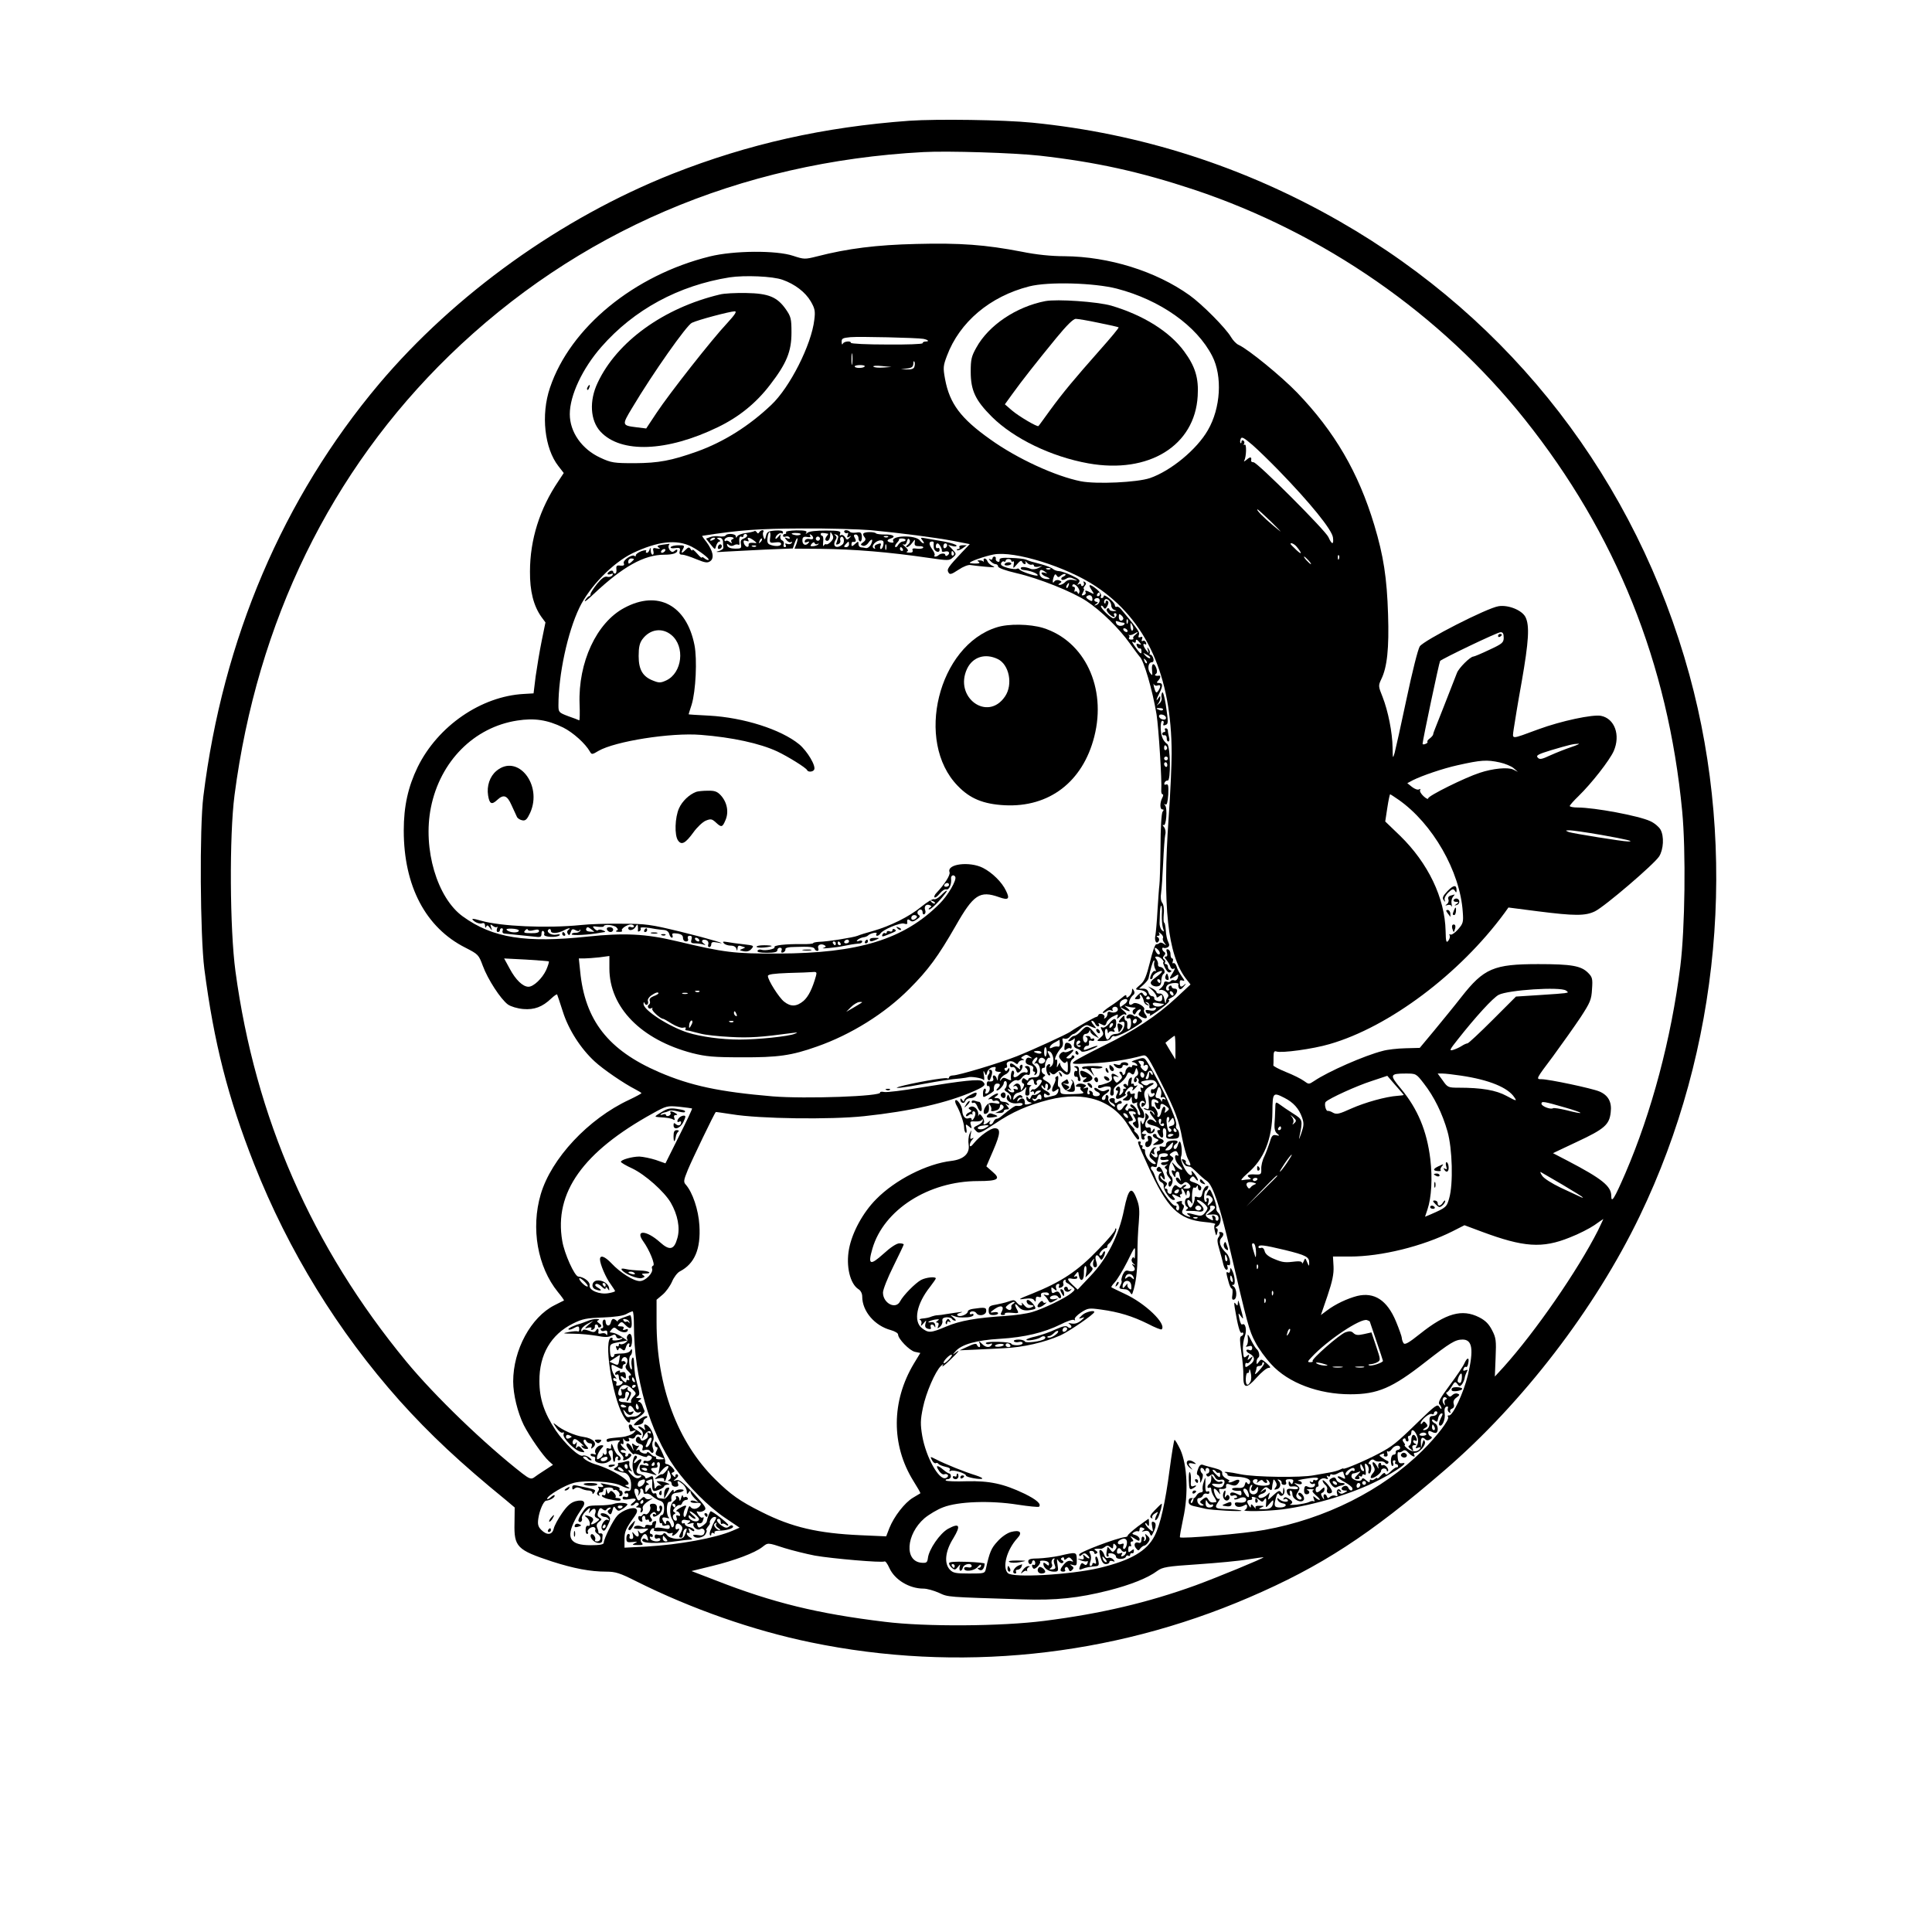 <?xml version="1.0" standalone="no"?>
<!DOCTYPE svg PUBLIC "-//W3C//DTD SVG 20010904//EN"
 "http://www.w3.org/TR/2001/REC-SVG-20010904/DTD/svg10.dtd">
<svg version="1.0" xmlns="http://www.w3.org/2000/svg"
 width="1024pt" height="1024pt" viewBox="0 0 1024 1024"
 preserveAspectRatio="xMidYMid meet">

<g transform="translate(0,1024) scale(0.1,-0.1)"
fill="#000000" stroke="none">
<path d="M4820 9600 c-454 -33 -854 -123 -1255 -281 -591 -234 -1154 -638
-1556 -1114 -509 -605 -828 -1352 -931 -2185 -21 -167 -17 -739 5 -915 51
-392 125 -682 264 -1035 182 -461 444 -887 772 -1255 160 -178 320 -328 564
-527 l45 -38 -1 -82 c-3 -127 13 -143 198 -204 115 -37 203 -54 288 -54 49 0
72 -7 159 -51 292 -146 620 -261 926 -324 778 -161 1591 -77 2322 238 382 164
640 332 1035 673 415 357 799 857 1036 1349 426 884 521 1927 263 2869 -282
1028 -940 1880 -1854 2403 -506 290 -1054 466 -1630 523 -150 15 -503 20 -650
10z m690 -185 c300 -34 531 -85 818 -180 689 -230 1309 -660 1753 -1217 484
-607 760 -1293 835 -2078 20 -211 15 -622 -10 -822 -48 -383 -152 -773 -291
-1096 -59 -136 -75 -162 -75 -120 0 51 -50 91 -232 186 l-77 40 127 60 c146
68 172 91 179 156 7 55 -13 91 -60 111 -41 17 -268 65 -307 65 -30 0 -30 0 61
121 49 67 115 160 147 208 50 77 57 92 60 148 4 55 2 64 -21 87 -37 37 -87 46
-264 46 -236 0 -288 -22 -408 -175 -38 -49 -104 -129 -145 -179 l-75 -90 -76
-2 c-42 -1 -96 -7 -120 -14 -96 -24 -291 -110 -363 -159 -29 -19 -29 -19 -55
0 -15 11 -57 32 -95 47 -37 15 -67 31 -67 35 1 4 1 23 1 43 0 28 3 35 15 31
25 -10 194 13 282 39 316 91 691 373 928 696 l20 28 155 -20 c197 -25 253 -25
304 0 51 25 313 249 340 291 23 37 27 106 7 142 -8 14 -32 35 -55 45 -60 28
-294 72 -385 72 -23 0 -41 4 -41 8 0 4 21 28 46 52 70 68 165 190 187 239 37
85 5 173 -68 187 -45 8 -210 -27 -330 -71 -153 -56 -139 -56 -132 1 4 27 22
139 42 249 38 217 43 300 20 345 -19 36 -90 65 -142 57 -61 -9 -397 -181 -418
-213 -10 -16 -40 -136 -70 -278 -29 -138 -58 -267 -63 -286 -10 -33 -10 -32
-11 27 -1 81 -24 195 -53 269 -23 57 -23 60 -7 94 31 63 42 163 36 344 -6 193
-24 310 -73 473 -84 279 -210 495 -409 702 -83 86 -259 230 -310 253 -12 5
-30 24 -40 41 -28 48 -153 174 -220 222 -179 128 -428 205 -662 207 -70 0
-150 8 -228 24 -192 37 -327 47 -559 41 -211 -5 -363 -24 -526 -66 -64 -16
-68 -16 -126 3 -89 30 -315 28 -441 -3 -402 -99 -741 -377 -848 -696 -49 -144
-29 -322 45 -416 l28 -36 -29 -44 c-98 -145 -150 -309 -150 -478 -1 -104 19
-182 60 -240 l22 -30 -20 -98 c-11 -54 -25 -139 -32 -188 l-11 -90 -51 -3
c-227 -12 -456 -170 -563 -387 -51 -105 -74 -208 -74 -337 0 -294 116 -515
327 -621 68 -35 70 -37 92 -96 26 -71 94 -176 133 -205 16 -11 49 -21 81 -24
59 -5 102 11 149 56 15 14 29 24 31 21 1 -2 15 -43 30 -90 30 -96 95 -197 169
-265 44 -41 155 -117 216 -148 17 -9 32 -18 32 -20 0 -2 -29 -18 -65 -35 -217
-101 -413 -311 -469 -501 -53 -180 -17 -385 91 -518 20 -24 34 -44 32 -45 -2
-1 -25 -12 -50 -25 -125 -63 -219 -237 -219 -404 0 -70 24 -166 56 -231 31
-61 102 -163 133 -191 l22 -20 -43 -28 c-24 -15 -50 -33 -59 -40 -14 -9 -25
-5 -60 22 -199 155 -463 409 -615 593 -501 608 -801 1293 -906 2069 -30 222
-33 718 -5 933 120 920 510 1719 1138 2330 675 656 1539 1027 2514 1079 130 7
479 -4 615 -19z m-1362 -658 c65 -23 120 -65 149 -114 22 -38 25 -52 19 -98
-15 -132 -130 -359 -228 -451 -119 -113 -252 -196 -393 -247 -138 -49 -204
-61 -330 -62 -111 0 -125 2 -183 29 -98 45 -162 136 -162 231 0 99 67 242 167
356 173 198 410 326 680 369 80 12 229 6 281 -13z m1772 -47 c230 -60 423
-197 505 -357 55 -107 45 -276 -23 -393 -59 -103 -197 -216 -307 -254 -68 -23
-283 -33 -366 -17 -135 27 -338 120 -480 222 -157 111 -216 190 -240 320 -11
60 -10 70 10 123 67 179 228 315 436 368 101 26 345 19 465 -12z m-1026 -266
c25 -5 34 -14 13 -14 -10 0 -17 -4 -17 -9 0 -5 -83 -8 -190 -7 -104 0 -190 4
-190 9 0 12 -38 8 -43 -5 -3 -7 -6 -3 -6 9 -1 19 5 22 47 26 48 4 352 -3 386
-9z m-377 -131 c-2 -16 -4 -5 -4 22 0 28 2 40 4 28 2 -13 2 -35 0 -50z m329
-18 c-3 -10 -17 -14 -38 -13 l-33 1 33 4 c25 3 32 9 33 26 0 12 3 16 6 9 3 -7
2 -19 -1 -27z m-263 3 c-2 -5 -15 -8 -29 -8 -13 0 -24 3 -24 8 0 4 13 7 29 7
16 0 27 -3 24 -7z m98 -6 c-24 -2 -47 0 -52 5 -4 4 15 6 44 3 l52 -5 -44 -3z
m2095 -544 c169 -174 284 -316 289 -357 5 -40 -6 -39 -24 2 -16 36 -377 397
-397 397 -8 0 -13 3 -13 8 4 21 -3 23 -23 6 -12 -10 -18 -13 -13 -5 11 20 13
91 2 84 -6 -3 -7 -1 -3 5 3 6 2 13 -4 17 -5 3 -10 1 -10 -6 0 -7 -2 -10 -5 -7
-3 3 -3 13 1 22 5 13 16 7 63 -33 31 -27 92 -87 137 -133z m-38 -274 c63 -63
64 -64 12 -21 -53 44 -95 87 -85 87 3 0 35 -30 73 -66z m-2123 -44 c157 -15
336 -38 438 -57 l87 -17 -43 -45 c-72 -77 -80 -88 -70 -105 7 -13 15 -11 53
14 25 17 53 28 65 25 11 -2 47 -6 80 -9 44 -4 54 -3 37 4 -12 5 -25 16 -28 25
-7 18 -25 20 -20 3 1 -7 1 -10 -1 -5 -3 4 -12 7 -21 7 -13 0 -14 -2 -4 -8 8
-6 2 -9 -18 -9 -16 0 -30 2 -30 4 0 7 79 35 126 44 110 21 386 -65 541 -168
269 -178 403 -474 403 -888 0 -60 -7 -213 -16 -340 -33 -469 -5 -724 91 -851
l25 -32 -76 -71 c-101 -94 -226 -177 -387 -255 -73 -36 -141 -72 -152 -81 -19
-15 -13 -16 90 -11 94 4 191 19 270 41 23 6 30 -4 106 -157 67 -133 88 -188
105 -282 9 -44 22 -92 30 -107 18 -35 18 -40 -1 -33 -8 4 -13 10 -10 14 3 4
-2 11 -10 14 -13 4 -14 2 -5 -14 6 -11 15 -21 20 -21 6 -1 13 -2 18 -3 4 -1
21 -15 37 -31 17 -17 40 -37 52 -45 31 -20 71 -140 123 -365 92 -395 101 -429
133 -488 17 -34 56 -87 86 -119 90 -98 250 -158 418 -158 145 0 222 33 398
171 131 102 158 119 197 119 52 0 60 -52 28 -189 -22 -92 -81 -218 -100 -213
-6 1 -9 -2 -5 -8 9 -14 -56 -99 -136 -179 -212 -210 -515 -362 -837 -420 -102
-19 -439 -48 -448 -39 -2 3 6 47 17 99 29 130 22 283 -15 366 -15 31 -29 54
-31 51 -3 -3 -15 -75 -26 -159 -22 -170 -49 -291 -79 -349 -41 -81 -127 -131
-295 -171 -154 -36 -457 -53 -483 -27 -31 31 -6 124 51 186 28 30 13 45 -35
32 -21 -6 -51 -27 -71 -50 -33 -35 -42 -57 -61 -143 -6 -27 -7 -27 -90 -27
-72 0 -85 3 -102 21 -31 34 -24 98 19 166 41 68 33 83 -28 50 -43 -24 -102
-109 -107 -156 -3 -22 -7 -26 -33 -24 -93 7 -83 151 15 236 24 20 69 47 99 58
79 31 251 37 395 14 59 -9 110 -14 113 -11 14 14 -13 38 -79 70 -109 52 -184
68 -305 65 -56 -2 -106 0 -110 4 -3 4 1 7 10 7 9 0 17 7 17 15 0 8 -4 15 -8
15 -5 0 -19 9 -32 20 -32 27 -44 25 -24 -4 8 -14 21 -23 29 -20 7 3 16 1 19
-4 3 -6 -2 -13 -11 -16 -36 -14 -105 110 -125 224 -10 61 -10 83 4 150 16 78
65 191 95 220 14 13 15 13 8 0 -4 -8 13 5 39 30 47 45 61 64 29 39 -15 -11
-15 -10 1 8 31 37 111 60 236 67 131 8 234 33 321 76 33 17 65 28 71 24 6 -4
8 -3 5 3 -4 6 11 22 32 36 37 24 42 25 107 16 95 -13 166 -35 247 -75 38 -20
71 -33 74 -30 28 28 -87 139 -197 189 -36 17 -67 32 -69 34 -3 2 6 14 18 27
12 13 42 62 66 109 41 84 42 85 41 46 0 -22 -2 -35 -5 -28 -2 8 -6 8 -11 -2
-5 -8 -2 -18 8 -27 11 -9 12 -11 2 -6 -13 7 -13 5 -2 -8 16 -19 1 -32 -26 -24
-14 5 -22 -1 -31 -20 -6 -15 -9 -29 -7 -32 3 -2 1 -13 -5 -23 -10 -19 -9 -20
29 -23 7 -1 17 -8 22 -16 8 -13 10 -13 14 0 16 45 25 115 25 199 -1 53 3 131
7 173 5 63 3 87 -11 123 -27 72 -44 57 -67 -55 -27 -137 -90 -261 -178 -353
l-68 -72 -26 24 c-33 31 -33 40 -1 33 15 -2 25 0 25 7 0 7 -5 9 -12 5 -8 -5
-7 0 2 11 14 18 15 18 18 -3 6 -39 28 -32 27 9 -1 21 3 39 8 39 5 0 7 -14 5
-31 l-5 -30 23 23 c17 18 19 25 9 33 -10 9 -10 14 2 30 14 18 15 18 9 2 -7
-22 1 -40 14 -32 6 3 5 16 0 30 -11 29 4 44 18 19 9 -15 11 -15 22 5 6 13 9
25 6 28 -3 3 -8 -2 -12 -11 -3 -9 -10 -13 -15 -10 -10 6 18 39 33 39 4 0 8 4
7 9 0 5 4 12 9 15 14 9 44 72 38 79 -3 3 -6 0 -6 -7 0 -6 -39 -53 -87 -102
-112 -117 -197 -173 -353 -236 -72 -28 -78 -33 -41 -27 31 4 46 2 52 -7 7 -11
9 -10 9 5 0 12 5 16 15 12 10 -3 15 -1 13 7 -3 13 3 17 27 17 8 0 15 -4 15
-10 0 -5 -8 -7 -17 -4 -11 4 -14 3 -7 -3 6 -4 15 -16 20 -25 8 -15 12 -15 34
-2 22 13 22 14 3 9 -12 -3 -24 -2 -27 3 -3 6 3 12 14 15 11 3 23 1 26 -4 11
-19 25 -9 14 11 -8 15 -15 18 -28 11 -14 -8 -18 -5 -19 11 -2 17 0 18 14 6 14
-11 16 -11 11 4 -4 9 -1 19 7 22 9 3 12 0 8 -10 -4 -10 0 -12 11 -8 10 4 15
13 12 20 -3 7 -1 16 5 19 5 4 8 3 7 -2 -2 -4 2 -10 7 -13 6 -2 18 -11 28 -20
17 -14 17 -16 -5 -34 -35 -28 -146 -82 -207 -100 -29 -9 -95 -18 -145 -21
-152 -10 -238 -25 -311 -56 -83 -35 -94 -35 -129 -8 -46 36 -28 129 44 219 16
21 30 41 30 44 0 11 -51 6 -78 -8 -31 -17 -94 -81 -111 -113 -23 -46 -91 -11
-91 46 0 16 25 79 55 139 30 61 55 113 55 116 0 3 -10 6 -23 6 -15 0 -48 -22
-85 -56 -71 -64 -83 -58 -58 28 60 206 298 358 560 358 106 0 122 11 77 49
l-33 29 37 86 c38 88 40 116 7 116 -22 0 -78 -40 -109 -78 -15 -19 -22 -22
-23 -12 0 9 6 22 13 29 10 11 9 12 -1 7 -10 -6 -11 -1 -7 21 5 28 5 28 -6 3
-6 -14 -8 -39 -5 -57 7 -47 -26 -78 -91 -86 -131 -15 -299 -101 -399 -203 -70
-70 -128 -177 -144 -264 -17 -90 5 -184 50 -213 12 -7 20 -23 20 -39 0 -78 66
-155 152 -178 21 -6 38 -16 38 -23 0 -23 60 -85 89 -92 l29 -6 -34 -56 c-120
-200 -121 -432 -3 -622 22 -35 39 -64 37 -66 -2 -1 -20 -12 -40 -24 -43 -26
-99 -98 -124 -160 l-17 -44 -136 6 c-225 10 -364 42 -524 123 -116 58 -163 91
-247 174 -199 197 -310 493 -310 833 l0 118 32 27 c17 14 40 46 50 69 10 24
29 48 41 54 79 41 112 119 104 245 -5 82 -36 174 -72 215 -13 14 -12 23 11 79
20 49 141 301 148 306 0 1 39 -5 86 -12 145 -24 521 -29 700 -10 246 26 443
71 583 133 60 27 65 34 44 52 -16 13 -99 4 -332 -34 -88 -15 -172 -25 -187
-23 -15 3 -25 1 -23 -2 13 -21 -398 -35 -570 -21 -282 24 -434 56 -603 129
-268 116 -392 274 -417 535 l-7 67 29 0 c15 0 52 3 81 6 l52 7 0 -66 c0 -206
168 -378 440 -449 72 -18 113 -22 260 -22 193 -1 265 9 400 57 180 63 360 175
490 306 100 100 152 171 245 333 95 167 128 189 230 153 50 -18 59 -10 37 34
-21 45 -73 96 -122 121 -71 36 -194 21 -177 -23 5 -15 -27 -65 -69 -109 -10
-10 -14 -21 -11 -24 4 -4 16 5 28 20 12 15 27 25 35 22 14 -5 29 28 25 57 -2
17 14 24 22 10 10 -16 -39 -100 -83 -143 -188 -189 -430 -263 -855 -264 -237
-1 -283 5 -540 66 -164 39 -277 44 -469 24 -330 -35 -504 -8 -662 106 -137 98
-214 359 -170 578 49 245 229 426 458 461 90 14 159 4 243 -37 52 -26 118 -85
142 -128 9 -16 12 -16 45 4 88 51 384 98 543 85 166 -13 313 -45 405 -88 55
-26 154 -87 158 -99 5 -11 30 -10 37 2 12 19 -36 99 -79 135 -97 79 -294 142
-478 152 -60 3 -108 6 -108 7 0 1 7 24 16 51 22 72 30 240 15 316 -42 212
-194 293 -372 197 -147 -78 -245 -289 -237 -509 2 -49 1 -88 -2 -87 -3 2 -29
12 -58 22 -50 19 -52 21 -52 58 0 161 48 386 111 517 54 112 177 238 282 289
132 63 233 75 312 35 42 -22 97 -64 91 -70 -3 -3 -12 0 -21 7 -8 7 -15 9 -15
5 0 -5 -11 5 -25 21 -14 16 -25 25 -25 19 0 -5 -4 -4 -9 4 -8 12 -12 12 -26
-2 -22 -23 -28 -21 -15 3 10 18 8 20 -24 20 -19 0 -37 -4 -41 -10 -3 -5 7 -8
24 -5 24 3 28 0 24 -16 -4 -14 0 -19 13 -19 11 0 44 -11 75 -24 47 -19 59 -21
74 -10 22 16 14 55 -21 102 -14 17 -24 32 -22 32 200 31 297 38 528 39 140 1
305 -4 365 -9z m2257 -87 c30 -36 30 -47 0 -19 -18 17 -32 31 -32 33 0 9 19 1
32 -14z m225 -65 c-3 -8 -6 -5 -6 6 -1 11 2 17 5 13 3 -3 4 -12 1 -19z m-162
-8 c10 -11 16 -20 13 -20 -3 0 -13 9 -23 20 -10 11 -16 20 -13 20 3 0 13 -9
23 -20z m-3376 -396 c73 -61 57 -200 -27 -240 -30 -14 -39 -14 -69 -2 -56 21
-78 58 -78 131 0 46 5 69 20 89 40 54 105 63 154 22z m4411 -13 c0 -27 -7 -33
-76 -65 -42 -20 -80 -36 -85 -36 -16 0 -77 -60 -87 -87 -43 -110 -106 -272
-115 -293 -6 -14 -11 -29 -11 -33 -1 -5 -9 -14 -18 -21 -10 -7 -15 -15 -12
-18 2 -3 -2 -8 -11 -11 -8 -4 -15 -3 -15 1 1 21 88 433 93 439 14 13 303 152
320 152 12 1 17 -7 17 -28z m360 -580 c-30 -10 -81 -30 -112 -44 -47 -22 -58
-24 -68 -12 -10 11 3 18 72 39 98 29 116 33 143 34 11 1 -5 -7 -35 -17z m-381
-82 c28 -6 61 -20 73 -30 l23 -20 -24 12 c-29 14 -109 6 -178 -17 -80 -26
-273 -122 -273 -135 0 -7 -11 -2 -25 11 -13 12 -22 27 -18 33 3 6 1 7 -6 3 -6
-4 -23 2 -37 13 l-25 20 30 16 c48 24 159 62 236 79 125 28 155 30 224 15z
m-536 -198 c180 -126 326 -380 340 -595 4 -53 2 -61 -25 -92 -17 -19 -35 -31
-41 -27 -5 3 -7 2 -4 -4 4 -6 1 -18 -6 -28 -11 -15 -14 -7 -15 51 -4 175 -93
360 -242 505 l-78 75 11 72 c6 40 13 72 15 72 2 0 22 -13 45 -29z m1073 -186
c135 -24 181 -35 143 -35 -28 0 -295 43 -314 50 -19 8 -19 9 2 9 12 1 88 -10
169 -24z m-3456 -265 c0 -5 -7 -10 -16 -10 -8 0 -12 5 -9 10 3 6 10 10 16 10
5 0 9 -4 9 -10z m-2121 -406 c2 -2 -4 -22 -14 -45 -21 -45 -67 -89 -94 -89
-30 0 -68 37 -99 95 l-30 55 116 -6 c65 -4 119 -8 121 -10z m1416 -76 c-19
-68 -40 -110 -66 -133 -37 -31 -68 -32 -103 -4 -27 21 -86 114 -86 136 0 9 31
13 108 16 59 1 117 4 130 5 20 2 22 -2 17 -20z m3975 -78 c8 -5 12 -10 8 -11
-5 -1 -11 -2 -15 -3 -5 -1 -64 -6 -133 -10 l-125 -8 -124 -124 c-68 -68 -128
-124 -133 -124 -5 0 -19 -6 -31 -14 -12 -8 -33 -17 -46 -21 -21 -6 -18 1 25
55 97 123 186 220 217 237 50 26 326 44 357 23z m-4593 -6 c-3 -3 -12 -4 -19
-1 -8 3 -5 6 6 6 11 1 17 -2 13 -5z m-217 -9 c0 -3 -12 -10 -26 -15 -17 -7
-24 -15 -20 -25 3 -8 1 -17 -5 -20 -5 -4 -7 -11 -3 -16 3 -5 10 -6 16 -3 6 4
8 3 5 -3 -5 -9 43 -53 58 -53 3 0 24 -12 46 -26 23 -14 50 -24 60 -21 11 3 17
1 13 -4 -3 -5 -2 -9 3 -10 4 0 15 -2 23 -4 8 -2 33 -9 55 -14 22 -6 92 -14
155 -17 102 -6 166 -1 330 21 28 4 31 3 13 -4 -30 -14 -197 -31 -293 -31 -95
0 -205 15 -275 37 -100 32 -236 120 -234 152 0 11 2 12 6 3 2 -6 9 -10 13 -7
5 3 7 12 4 19 -3 8 5 21 18 30 23 16 38 20 38 11z m153 -2 c-7 -2 -19 -2 -25
0 -7 3 -2 5 12 5 14 0 19 -2 13 -5z m926 -46 c-2 -2 -22 -14 -44 -27 l-40 -23
25 25 c14 14 34 26 44 27 11 1 17 0 15 -2z m-665 -63 c3 -8 2 -12 -4 -9 -6 3
-10 10 -10 16 0 14 7 11 14 -7z m-234 -41 c0 -5 -5 -15 -10 -23 -7 -12 -9 -10
-7 8 1 19 17 33 17 15z m217 1 c-3 -3 -12 -4 -19 -1 -8 3 -5 6 6 6 11 1 17 -2
13 -5z m2343 -136 l0 -63 -27 44 -26 44 23 19 c12 10 24 18 26 18 2 0 4 -28 4
-62z m1316 -190 c55 -70 99 -160 126 -255 26 -92 31 -278 9 -354 -13 -47 -17
-50 -97 -85 l-31 -13 13 39 c21 62 27 166 15 266 -18 150 -67 267 -156 374
-61 73 -59 80 25 80 55 0 56 0 96 -52z m197 41 c149 -22 250 -63 284 -116 14
-20 10 -20 -41 8 -57 31 -132 44 -257 44 -53 0 -57 2 -82 38 l-27 37 26 0 c14
0 58 -5 97 -11z m-303 -102 c0 -2 -15 -4 -32 -5 -62 -4 -173 -35 -247 -68 -62
-28 -76 -32 -95 -22 -11 7 -24 11 -28 10 -11 -3 -21 39 -11 48 19 19 164 85
242 110 l84 28 43 -50 c24 -27 44 -50 44 -51z m-632 -16 c47 -24 76 -56 93
-103 11 -32 10 -44 -4 -85 -9 -26 -14 -37 -11 -23 20 94 20 95 -32 128 -27 17
-59 39 -71 48 -23 16 -23 16 -24 -27 -1 -24 -2 -60 -4 -79 -1 -22 3 -40 14
-48 14 -12 14 -13 -5 -9 -18 4 -24 -2 -34 -37 -7 -22 -20 -57 -29 -76 -10 -19
-17 -49 -16 -66 1 -28 -2 -30 -30 -29 -37 3 -52 -4 -34 -16 12 -7 11 -9 -1
-10 -8 0 -24 -2 -35 -4 -12 -3 -3 10 27 36 87 74 131 181 132 326 1 103 3 105
64 74z m1487 -51 c105 -30 110 -41 6 -14 -34 8 -65 13 -70 10 -13 -8 -61 11
-61 24 0 15 14 12 125 -20z m-4627 -5 c2 -2 -29 -68 -69 -147 l-72 -144 -51
18 c-28 9 -67 17 -87 18 -38 0 -99 -17 -98 -28 0 -4 27 -20 60 -35 69 -33 169
-122 204 -181 37 -64 51 -135 35 -189 -17 -62 -41 -67 -92 -21 -71 64 -134 68
-89 5 34 -47 65 -125 53 -129 -6 -2 -9 -9 -6 -16 8 -22 -35 -66 -65 -66 -33 0
-103 44 -150 94 -36 38 -61 46 -61 21 0 -24 31 -98 57 -132 12 -17 23 -34 23
-36 0 -3 -16 -8 -34 -11 -48 -9 -106 15 -101 42 3 18 -30 44 -60 46 -20 2 -74
122 -85 189 -44 256 110 472 480 676 72 40 77 41 140 35 36 -4 66 -8 68 -9z
m3193 -77 c-11 -11 -13 -10 -7 0 4 7 2 21 -5 30 -12 15 -11 15 6 0 16 -15 17
-20 6 -30z m-71 -28 c0 -5 -5 -10 -11 -10 -5 0 -7 5 -4 10 3 6 8 10 11 10 2 0
4 -4 4 -10z m30 -185 c-17 -25 -33 -45 -36 -45 -3 0 9 20 26 45 17 25 33 45
36 45 3 0 -9 -20 -26 -45z m1463 -115 c59 -35 107 -65 107 -67 0 -2 -8 0 -17
5 -10 5 -55 26 -101 47 -46 22 -89 49 -98 63 -9 13 -12 22 -8 20 5 -3 57 -33
117 -68z m-1513 47 c0 -1 -37 -38 -82 -82 l-83 -80 80 83 c74 76 85 87 85 79z
m-106 -19 c-3 -4 -9 -8 -15 -8 -5 0 -9 4 -9 8 0 5 7 9 15 9 8 0 12 -4 9 -9z
m-14 -26 c-8 -3 -18 -10 -22 -16 -6 -8 -11 -6 -17 4 -13 19 4 30 32 22 16 -4
17 -7 7 -10z m1820 -243 c-108 -213 -331 -536 -501 -725 l-46 -50 4 100 c4 91
2 106 -19 146 -17 33 -35 51 -68 68 -91 46 -176 22 -314 -88 -60 -48 -80 -59
-87 -49 -5 8 -9 20 -9 27 0 7 -14 47 -31 88 -47 113 -115 157 -206 135 -53
-14 -115 -43 -160 -77 l-32 -24 35 102 c26 77 34 116 32 156 l-3 52 90 0 c165
0 385 54 544 134 l63 32 91 -34 c223 -83 321 -90 467 -31 47 18 105 48 130 65
25 18 46 32 48 33 1 1 -12 -26 -28 -60z m-1813 -112 c1 -23 -1 -35 -4 -27 -20
63 -21 70 -10 70 7 0 13 -17 14 -43z m152 8 c114 -28 131 -37 130 -69 0 -19
-1 -19 -11 4 -10 24 -10 24 -18 5 -5 -11 -9 -15 -9 -8 -1 7 -14 9 -33 7 -56
-7 -69 -6 -114 13 -30 12 -47 26 -51 41 -3 14 -11 21 -19 18 -8 -3 -14 -1 -14
4 0 15 26 12 139 -15z m-142 -97 c-3 -8 -6 -5 -6 6 -1 11 2 17 5 13 3 -3 4
-12 1 -19z m-659 -48 c4 -12 2 -13 -9 -3 -9 9 -16 10 -26 1 -11 -8 -12 -7 -7
6 8 20 35 17 42 -4z m-2893 -48 c-7 -7 -45 29 -45 41 0 6 11 0 25 -13 14 -13
23 -26 20 -28z m2881 3 c2 -21 -1 -24 -12 -14 -8 6 -11 16 -8 23 3 6 -2 2 -10
-8 -13 -16 -16 -16 -16 -5 0 38 44 41 46 4z m751 -47 c-3 -8 -6 -5 -6 6 -1 11
2 17 5 13 3 -3 4 -12 1 -19z m-40 -40 c-3 -8 -6 -5 -6 6 -1 11 2 17 5 13 3 -3
4 -12 1 -19z m-3347 -123 c0 -275 84 -566 217 -754 70 -98 178 -207 266 -266
l77 -52 -37 -16 c-90 -39 -283 -74 -455 -84 l-118 -6 0 44 c0 42 6 56 54 123
13 19 16 30 8 38 -14 14 -73 -6 -100 -35 -22 -23 -72 -123 -72 -144 0 -9 -21
-13 -70 -13 -109 0 -132 38 -82 135 8 17 24 42 35 58 27 35 13 52 -33 40 -25
-7 -44 -24 -71 -63 -21 -30 -41 -67 -44 -82 -8 -34 -36 -37 -66 -7 -17 17 -20
30 -16 59 6 44 28 95 42 96 20 2 45 16 45 27 0 5 -9 2 -20 -8 -11 -10 -20 -14
-20 -9 0 17 95 73 143 85 62 15 205 7 248 -15 17 -9 37 -16 43 -15 6 0 2 4 -9
9 -11 5 -14 9 -7 9 54 3 -60 80 -166 111 -40 13 -78 40 -54 40 6 0 14 -4 17
-10 3 -5 11 -10 18 -10 6 0 1 7 -11 16 -12 8 -27 12 -32 9 -18 -11 -96 62
-145 134 -61 93 -86 167 -86 261 -1 140 61 247 178 305 50 25 72 29 157 32 60
2 109 9 125 18 14 8 29 14 34 15 4 0 7 -34 7 -75z m3900 21 c0 -1 16 -47 35
-103 19 -56 35 -104 35 -106 0 -9 -60 -29 -72 -24 -8 3 -6 6 5 6 10 1 27 5 37
11 18 10 18 13 -6 84 l-25 74 -40 -9 c-31 -7 -43 -6 -55 5 -11 11 -21 12 -42
5 -32 -11 -183 -144 -175 -153 4 -3 -2 -6 -12 -6 -16 0 -16 3 6 26 83 90 263
210 295 197 8 -3 14 -6 14 -7z m-429 -63 c-12 -20 -14 -14 -5 12 4 9 9 14 11
11 3 -2 0 -13 -6 -23z m-1801 -138 c-13 -14 -26 -23 -28 -20 -7 7 29 45 41 45
6 0 0 -11 -13 -25z m1990 -25 c20 -6 21 -8 5 -8 -11 0 -29 3 -40 8 -25 11 1
11 35 0z m93 -17 c-13 -2 -33 -2 -45 0 -13 2 -3 4 22 4 25 0 35 -2 23 -4z
m115 0 c-10 -2 -28 -2 -40 0 -13 2 -5 4 17 4 22 1 32 -1 23 -4z m-3070 -958
c42 -13 115 -31 161 -40 91 -16 357 -39 369 -31 5 3 16 -13 26 -35 28 -62 105
-109 181 -109 18 0 54 -10 81 -22 52 -24 37 -22 444 -35 178 -6 296 7 455 47
118 30 210 67 259 104 28 20 50 24 216 35 102 7 221 18 265 26 44 7 81 12 82
11 4 -4 -254 -110 -361 -149 -252 -91 -501 -150 -801 -188 -227 -29 -629 -32
-845 -5 -356 43 -593 101 -895 219 l-130 50 110 27 c119 29 225 69 265 100 31
24 26 25 118 -5z"/>
<path d="M3815 8679 c-298 -71 -545 -250 -647 -467 -46 -96 -40 -201 15 -260
108 -116 352 -107 622 24 112 54 203 128 277 225 87 113 113 176 113 276 0 74
-3 85 -30 124 -46 65 -91 84 -210 86 -55 1 -118 -2 -140 -8z m38 -153 c-79
-84 -304 -370 -373 -474 l-55 -83 -49 6 c-81 10 -81 11 -25 104 109 183 289
438 316 450 33 16 200 60 227 61 13 0 2 -17 -41 -64z"/>
<path d="M3115 8189 c-4 -6 -5 -12 -2 -15 2 -3 7 2 10 11 7 17 1 20 -8 4z"/>
<path d="M5540 8644 c-154 -30 -300 -128 -365 -246 -26 -46 -30 -63 -30 -128
0 -100 25 -152 112 -239 117 -116 316 -212 512 -247 320 -57 564 94 579 357 6
95 -13 157 -72 237 -77 105 -217 192 -386 242 -74 21 -287 36 -350 24z m283
-115 c56 -11 103 -22 106 -24 2 -3 -43 -57 -100 -121 -136 -154 -193 -222
-264 -319 -32 -44 -59 -82 -61 -83 -5 -7 -105 52 -141 83 l-37 32 39 54 c51
71 129 170 233 297 56 68 90 102 104 102 11 0 65 -9 121 -21z"/>
<path d="M3999 7425 c-3 -2 -23 -7 -44 -10 -21 -2 -42 -10 -47 -17 -6 -10 -8
-10 -8 0 0 13 -46 17 -54 4 -3 -5 -18 -7 -33 -5 -15 3 -38 1 -50 -4 l-21 -8
24 -30 c24 -30 24 -30 30 -7 4 12 11 22 18 22 6 0 4 5 -4 10 -13 8 -12 10 3
10 10 0 18 -8 19 -20 0 -11 1 -26 2 -32 1 -7 -12 -16 -29 -20 -17 -4 -2 -5 35
-2 36 2 132 7 214 11 l148 6 10 29 c6 16 12 27 14 25 3 -2 0 -16 -5 -30 l-10
-25 137 -1 c183 -2 362 -17 575 -48 102 -15 109 -15 127 2 20 18 20 19 -2 43
l-23 24 23 -6 c12 -4 22 -3 22 2 0 5 -30 15 -67 22 -38 6 -81 14 -98 17 -26 5
-28 4 -16 -11 7 -9 10 -16 6 -16 -4 0 -13 7 -19 15 -23 32 -161 27 -141 -5 3
-5 -2 -7 -10 -6 -25 4 -28 14 -6 21 33 10 16 23 -29 22 -22 0 -43 2 -47 6 -8
9 -58 9 -66 0 -4 -3 -2 -12 5 -20 8 -10 7 -17 -7 -27 -15 -11 -15 -14 -3 -18
8 -4 21 2 29 13 19 27 29 24 16 -5 -6 -13 -18 -22 -27 -21 -8 2 -21 4 -27 4
-7 1 -13 8 -13 18 0 15 -1 15 -18 0 -15 -14 -19 -14 -19 -3 0 8 3 15 6 14 18
-2 21 4 12 20 -8 14 -6 19 5 19 7 0 14 -9 14 -19 0 -10 4 -18 10 -18 5 0 9 12
8 26 -2 22 -6 25 -31 21 -15 -2 -30 0 -33 5 -3 4 -12 8 -20 8 -8 0 -12 -5 -9
-10 4 -6 11 -8 16 -5 5 3 6 -2 2 -11 -5 -13 -3 -15 8 -9 12 7 12 6 1 -6 -11
-12 -15 -11 -23 4 -6 9 -15 14 -21 11 -7 -5 -9 -2 -5 8 5 13 -7 16 -76 16 -49
0 -88 -4 -96 -11 -12 -9 -13 -9 -7 0 5 9 -8 12 -53 12 -34 -1 -58 -5 -55 -10
3 -5 0 -9 -5 -9 -6 0 -11 -4 -11 -10 0 -5 6 -7 14 -4 8 3 17 1 21 -5 4 -7 -1
-8 -12 -4 -16 6 -16 5 -4 -10 7 -9 18 -14 24 -10 6 3 7 1 3 -5 -4 -6 -14 -8
-23 -5 -11 4 -14 3 -9 -5 4 -7 2 -12 -4 -12 -7 0 -9 7 -6 15 3 9 -1 18 -9 21
-7 3 -11 13 -9 22 5 13 2 13 -10 -2 -9 -11 -16 -15 -16 -9 0 14 25 34 33 26 4
-3 7 -1 7 6 0 8 -14 11 -42 9 -36 -3 -43 -7 -48 -28 -5 -22 -7 -23 -13 -7 -4
11 -5 23 -1 28 3 5 1 9 -5 9 -5 0 -13 -5 -17 -11 -5 -8 -8 -8 -13 0 -4 6 -10
9 -12 6z m83 -34 c-4 -28 -2 -30 27 -26 20 3 31 0 31 -8 0 -13 -33 -15 -61 -3
-11 5 -14 16 -11 36 2 17 7 30 11 30 4 0 6 -13 3 -29z m162 17 c-3 -4 -14 -6
-24 -5 -31 5 -32 13 -1 12 16 0 27 -3 25 -7z m145 3 c2 -1 -2 -7 -8 -14 -6 -8
-8 -17 -5 -20 11 -11 24 3 24 26 1 20 1 21 11 4 8 -14 7 -23 -6 -37 -10 -11
-21 -17 -25 -15 -5 3 -11 -1 -14 -7 -3 -7 -5 2 -3 20 2 17 0 32 -5 32 -4 0 -8
4 -8 9 0 8 8 8 39 2z m-429 -10 c0 -5 -8 -12 -19 -16 -13 -4 -17 -12 -14 -29
4 -22 1 -24 -30 -24 -23 0 -38 6 -42 15 -4 12 -2 13 8 5 8 -7 18 -7 27 -2 8 5
18 6 23 3 4 -3 8 1 6 8 -3 27 1 40 11 34 6 -3 10 -1 10 4 0 6 5 11 10 11 6 0
10 -4 10 -9z m350 -13 c0 -6 -9 -8 -19 -5 -11 3 -22 -1 -25 -9 -3 -9 0 -11 12
-7 13 5 14 3 5 -7 -15 -16 -32 -5 -30 19 1 14 7 18 25 15 16 -3 21 -1 16 7 -4
8 -3 9 4 5 7 -4 12 -12 12 -18z m133 6 c-1 -5 -5 -17 -8 -27 -6 -13 -3 -16 8
-11 9 3 13 12 11 19 -3 7 -1 16 4 19 14 8 21 -28 8 -39 -32 -28 -58 -10 -36
25 6 9 5 17 -3 23 -8 6 -7 7 3 4 8 -2 14 -8 13 -13z m-561 -12 c-7 -2 -9 -9
-5 -15 5 -8 2 -8 -9 0 -8 7 -18 10 -21 6 -4 -3 -7 -1 -7 5 0 6 8 12 18 15 20
4 42 -5 24 -11z m462 -3 c-3 -5 -10 -7 -15 -3 -5 3 -7 10 -3 15 3 5 10 7 15 3
5 -3 7 -10 3 -15z m363 15 c-3 -3 -12 -4 -19 -1 -8 3 -5 6 6 6 11 1 17 -2 13
-5z m-917 -8 c0 -2 -7 -7 -16 -10 -8 -3 -12 -2 -9 4 6 10 25 14 25 6z m206
-11 c18 -14 18 -15 -6 -12 -17 1 -24 -3 -22 -11 1 -8 -3 -12 -10 -10 -7 3 -14
12 -16 21 -3 12 1 15 14 10 12 -4 15 -3 10 5 -10 17 6 15 30 -3z m35 -8 c-10
-9 -11 -8 -5 6 3 10 9 15 12 12 3 -3 0 -11 -7 -18z m769 11 c0 -4 -7 -8 -15
-8 -7 0 -18 -8 -24 -17 -5 -10 -12 -15 -16 -12 -3 4 1 13 9 22 8 8 13 16 11
19 -2 2 5 4 15 4 11 0 20 -4 20 -8z m12 -25 c-10 -7 -12 -12 -5 -13 6 0 19 10
28 23 15 20 16 20 13 2 -2 -16 3 -20 24 -20 14 1 24 -3 21 -8 -3 -5 -18 -7
-33 -5 -20 3 -27 1 -23 -9 3 -9 -3 -13 -18 -12 -13 0 -18 3 -11 6 8 3 5 11
-10 25 -13 11 -17 16 -10 13 9 -5 15 1 19 15 4 16 8 18 14 9 4 -8 1 -18 -9
-26z m-130 0 c-2 -13 -8 -23 -13 -23 -5 0 -6 7 -3 15 7 17 3 18 -20 9 -9 -3
-13 -11 -9 -17 4 -6 1 -7 -6 -3 -17 11 11 42 37 42 14 0 17 -6 14 -23z m-349
4 c7 3 9 2 4 -2 -4 -5 -16 -9 -27 -10 -16 -1 -17 1 -8 13 8 9 14 10 16 3 2 -6
9 -8 15 -4z m167 -2 c0 -8 -7 -15 -15 -15 -13 0 -14 3 -3 15 16 18 18 18 18 0z
m449 8 c-1 -5 -1 -15 0 -24 1 -22 31 -34 31 -13 0 8 -4 12 -10 9 -5 -3 -10 1
-10 9 0 9 4 16 9 16 9 0 25 -29 23 -41 -1 -4 8 -5 18 -2 21 5 28 -11 10 -22
-5 -3 -10 -2 -10 4 0 10 -25 9 -36 -2 -4 -4 -12 -7 -17 -7 -6 0 -7 3 -4 6 4 4
-2 19 -13 34 -18 26 -18 40 2 40 4 0 7 -3 7 -7z m-252 -35 c-3 -7 -5 -2 -5 12
0 14 2 19 5 13 2 -7 2 -19 0 -25z m323 23 c0 -6 -4 -13 -10 -16 -5 -3 -10 1
-10 9 0 9 5 16 10 16 6 0 10 -4 10 -9z m-1013 -7 c-3 -3 -12 -4 -19 -1 -8 3
-5 6 6 6 11 1 17 -2 13 -5z m778 -14 c3 -5 1 -10 -4 -10 -6 0 -11 5 -11 10 0
6 2 10 4 10 3 0 8 -4 11 -10z m270 -19 c3 -5 2 -12 -3 -15 -5 -3 -9 1 -9 9 0
17 3 19 12 6z"/>
<path d="M3511 7353 c-27 -4 -31 -7 -20 -15 11 -7 8 -8 -9 -5 -20 5 -23 2 -19
-14 3 -10 1 -19 -4 -19 -5 0 -10 10 -10 23 -1 16 -2 18 -6 5 -2 -10 -9 -18
-14 -18 -6 0 -8 4 -4 10 3 5 -7 5 -25 -1 -16 -6 -30 -16 -30 -22 0 -6 -3 -8
-6 -4 -12 12 -64 -22 -58 -38 5 -11 0 -14 -17 -13 -20 3 -24 -1 -22 -19 2 -13
-2 -23 -7 -23 -6 0 -10 4 -10 10 0 5 -7 7 -15 4 -8 -4 -15 -10 -15 -15 0 -4 7
-5 17 -2 11 5 14 3 9 -6 -5 -7 -17 -11 -27 -8 -14 4 -29 -7 -54 -37 -19 -24
-35 -48 -35 -55 0 -6 -3 -11 -8 -11 -4 0 -13 -10 -21 -22 -7 -13 13 2 45 33
154 145 267 209 376 209 43 0 68 8 68 22 0 7 -5 6 -14 -1 -10 -9 -16 -8 -26 3
-6 9 -9 20 -5 26 3 5 5 9 3 8 -2 0 -18 -3 -37 -5z m14 -33 c-3 -5 -11 -10 -16
-10 -6 0 -7 5 -4 10 3 6 11 10 16 10 6 0 7 -4 4 -10z m-165 -44 c0 -2 -7 -9
-15 -16 -12 -10 -15 -10 -15 4 0 9 7 16 15 16 8 0 15 -2 15 -4z"/>
<path d="M3806 7345 c-3 -8 -1 -15 4 -15 13 0 22 18 11 24 -5 3 -11 -1 -15 -9z"/>
<path d="M5085 7340 c3 -5 1 -10 -6 -10 -7 0 -10 -3 -6 -6 3 -3 16 1 29 10
l22 16 -22 0 c-13 0 -20 -4 -17 -10z"/>
<path d="M5260 7279 c0 -5 -6 -7 -12 -3 -9 5 -9 2 1 -9 7 -9 20 -17 27 -17 8
0 14 -6 14 -12 0 -8 38 -22 98 -36 118 -27 295 -98 371 -148 77 -51 174 -146
229 -224 26 -36 49 -67 52 -70 22 -18 69 -179 90 -307 11 -70 29 -354 25 -400
-1 -13 2 -23 7 -23 5 0 4 -9 -2 -19 -13 -26 -13 -61 1 -61 8 0 8 -4 1 -12 -6
-8 -11 -87 -11 -189 -1 -97 -4 -187 -6 -200 -2 -13 -6 -73 -10 -134 -3 -60 -9
-120 -11 -132 -7 -28 5 -51 17 -32 5 8 3 17 -4 21 -9 6 -9 8 1 8 8 0 10 5 6
13 -5 8 -3 8 9 -2 9 -7 14 -17 11 -23 -3 -5 0 -17 8 -26 11 -15 11 -15 -3 -5
-9 7 -19 9 -23 5 -4 -4 -12 -7 -18 -7 -6 0 -21 -43 -33 -95 -18 -72 -29 -100
-49 -117 -31 -27 -32 -28 -5 -30 26 -2 46 -19 35 -30 -4 -4 -11 -1 -16 7 -8
13 -12 12 -30 -5 -19 -20 -19 -21 -1 -21 12 0 17 5 13 16 -3 10 -2 12 6 5 5
-5 12 -19 14 -29 1 -11 10 -21 18 -23 13 -4 13 -3 0 7 -13 10 -13 11 0 7 8 -2
14 -11 12 -20 -2 -11 3 -14 19 -10 16 5 20 3 14 -6 -4 -8 -17 -10 -32 -6 -18
4 -24 2 -20 -7 2 -7 10 -12 16 -10 8 1 9 -2 5 -10 -9 -14 82 50 98 69 6 7 7
13 2 13 -5 0 2 6 16 13 29 14 40 47 16 47 -9 0 -16 5 -16 11 0 5 -5 7 -10 4
-6 -4 -8 -11 -5 -16 4 -5 1 -9 -4 -9 -17 0 -13 27 5 34 23 9 56 7 50 -2 -2 -4
-1 -13 3 -20 5 -9 13 -6 26 10 11 13 13 17 5 11 -19 -18 -26 -16 -27 6 -1 15
3 18 15 14 13 -5 12 -1 -5 23 -11 16 -24 39 -27 52 -4 12 -12 20 -17 17 -5 -3
-6 1 -3 9 3 9 2 16 -3 16 -5 0 -9 10 -9 21 1 12 -5 24 -13 27 -9 3 -11 -1 -6
-17 4 -14 2 -21 -6 -21 -8 0 -8 -5 3 -17 8 -10 18 -26 21 -36 4 -12 12 -15 19
-11 7 5 5 -4 -4 -19 -24 -36 -23 -42 6 -24 23 15 24 15 19 -4 -3 -12 -11 -18
-19 -15 -7 3 -16 1 -19 -4 -3 -5 -12 -7 -20 -3 -8 3 -15 0 -15 -7 0 -7 -8 -19
-17 -27 -13 -10 -14 -13 -3 -10 20 5 52 -24 40 -37 -4 -6 -9 -14 -9 -18 -3
-22 -4 -21 -10 7 -4 20 -12 30 -24 29 -9 -1 -17 2 -17 7 0 4 -10 14 -22 20
l-23 11 23 -21 c12 -12 22 -27 22 -33 0 -7 5 -6 15 2 13 10 15 9 15 -9 0 -16
-5 -20 -22 -17 -13 2 -22 9 -20 15 1 6 -4 11 -12 11 -7 0 -16 9 -19 20 -3 13
-14 20 -28 20 l-22 0 23 20 c13 12 25 26 27 33 11 51 22 90 28 95 4 4 5 0 3
-8 -3 -8 -1 -23 4 -34 6 -11 6 -16 0 -13 -5 4 -14 -5 -20 -18 -7 -15 -8 -25
-2 -25 6 0 10 6 10 13 0 6 11 17 25 24 35 16 31 2 -9 -27 -26 -19 -32 -28 -23
-38 5 -7 20 -12 31 -10 16 2 21 10 21 31 1 16 6 31 12 35 14 9 0 37 -19 37 -7
1 -12 7 -10 14 1 7 -3 19 -9 27 -9 11 -8 14 4 14 8 0 20 -7 27 -15 7 -8 10
-15 6 -15 -4 0 1 -14 9 -30 10 -19 20 -28 27 -23 9 5 9 8 0 11 -7 2 -12 10
-12 18 0 8 -5 14 -11 14 -5 0 -8 4 -4 9 3 5 1 13 -5 16 -8 5 -8 11 0 20 8 9 8
15 0 20 -5 3 -10 11 -10 16 0 6 4 8 8 5 4 -2 14 -1 21 3 10 6 10 14 3 28 -6
11 -12 39 -13 61 -2 23 -5 42 -9 42 -3 0 -4 20 -2 45 3 26 -1 52 -8 60 -7 9
-10 29 -6 52 3 21 8 93 11 161 3 68 8 135 11 148 4 14 1 31 -7 41 -8 9 -9 14
-2 10 14 -9 22 89 8 105 -7 7 -6 9 2 4 8 -4 12 12 15 53 2 47 0 57 -11 53 -9
-3 -12 0 -9 9 3 8 11 13 17 12 17 -4 15 184 -3 194 -7 4 -18 17 -23 28 -14 27
-15 95 -2 95 6 0 9 -7 6 -14 -4 -10 -1 -13 9 -9 17 6 17 11 3 108 -7 42 -15
71 -19 65 -4 -7 -6 -20 -3 -29 2 -10 -4 -24 -14 -31 -15 -12 -16 -12 -5 0 6 8
12 21 12 29 0 14 -1 14 -10 1 -15 -23 -12 -6 5 26 19 38 19 54 -2 54 -13 0
-14 3 -5 12 13 13 16 29 5 27 -18 -3 -27 2 -17 9 7 4 8 15 3 30 -12 33 -27 27
-23 -10 3 -30 2 -31 -10 -15 -16 21 -10 57 9 57 8 0 11 8 8 20 -3 11 -10 20
-15 20 -5 0 -7 4 -4 8 2 4 0 14 -6 22 -8 12 -9 11 -4 -5 6 -20 6 -20 -9 -1
-17 22 -20 40 -5 31 6 -3 7 1 4 9 -3 9 -11 13 -17 9 -6 -4 -8 0 -4 10 4 11 2
14 -9 10 -10 -4 -12 0 -8 11 6 16 -3 28 -95 138 -8 9 -18 15 -23 12 -4 -3 -8
1 -9 8 0 16 -59 64 -59 49 0 -6 -5 -11 -11 -11 -5 0 -7 5 -3 11 3 6 -6 22 -22
35 -38 31 -50 30 -29 -2 16 -25 16 -25 -4 -15 -24 13 -34 14 -27 2 3 -5 -1
-12 -9 -15 -13 -4 -14 -2 -5 14 6 11 8 20 4 20 -3 0 -1 6 5 14 9 11 9 16 0 22
-7 4 -9 3 -5 -4 3 -6 2 -13 -4 -17 -5 -3 -10 -1 -10 5 0 6 -5 8 -12 4 -10 -6
-10 -5 -1 7 11 13 5 19 -37 39 -27 13 -58 23 -67 23 -10 0 -25 5 -33 12 -8 7
-35 17 -60 24 -57 15 -61 16 -82 25 -9 4 -45 8 -80 9 -48 2 -62 -1 -60 -11 1
-8 -3 -12 -10 -9 -7 2 -12 10 -10 16 1 6 -2 11 -8 11 -5 0 -10 -5 -10 -11z
m100 -11 c0 -5 4 -7 9 -4 5 4 7 -4 4 -16 -4 -23 -4 -23 18 2 14 17 23 21 26
13 3 -7 9 -13 14 -13 6 0 7 6 4 13 -4 6 -1 5 7 -4 7 -9 19 -14 26 -12 6 3 12
0 12 -5 0 -6 10 -8 23 -6 l22 5 -22 -12 c-12 -6 -30 -8 -40 -4 -26 11 -53 13
-53 3 0 -4 7 -9 15 -9 34 -3 75 -18 75 -28 0 -10 -93 20 -98 32 -2 4 -8 5 -13
2 -5 -3 -26 -1 -48 5 -29 8 -39 15 -35 25 4 8 10 12 15 9 5 -3 9 -1 9 4 0 5 7
9 15 9 8 0 15 -4 15 -9z m207 -44 c-3 -3 -12 -4 -19 -1 -8 3 -5 6 6 6 11 1 17
-2 13 -5z m-27 -15 c13 -9 12 -10 -2 -5 -29 9 -20 -12 10 -22 15 -6 20 -11 10
-11 -29 -2 -48 11 -48 30 0 21 8 24 30 8z m84 -19 c9 7 19 10 23 7 3 -4 -2 -9
-11 -13 -9 -3 -13 -10 -10 -15 2 -5 13 -3 24 3 14 9 24 9 42 0 23 -11 23 -11
-3 -6 -17 3 -32 0 -42 -10 -8 -9 -22 -16 -29 -16 -11 0 -11 2 0 9 11 6 10 10
-4 15 -10 4 -21 1 -26 -6 -10 -16 -11 3 -2 27 5 13 9 14 15 4 6 -10 11 -10 23
1z m39 -55 c-3 -9 -8 -14 -10 -11 -3 3 -2 9 2 15 9 16 15 13 8 -4z m58 -34
c-3 -10 -6 -11 -9 -3 -2 7 -8 10 -13 7 -5 -4 -6 1 -3 9 3 9 1 16 -6 16 -6 0
-9 4 -5 10 9 14 42 -22 36 -39z m109 -11 c0 -5 -5 -10 -11 -10 -5 0 -7 5 -4
10 3 6 8 10 11 10 2 0 4 -4 4 -10z m-40 -26 c0 -12 -4 -12 -20 -2 -13 8 -16
15 -8 19 15 10 28 2 28 -17z m38 -11 c-2 -9 -10 -18 -18 -20 -13 -4 -13 -3 0
6 10 7 11 11 3 11 -7 0 -13 5 -13 10 0 6 7 10 16 10 9 0 14 -7 12 -17z m62
-23 c0 -10 8 -21 18 -23 13 -4 11 -5 -5 -6 -13 0 -23 4 -23 10 0 5 -5 7 -11 4
-7 -5 -4 -14 7 -26 18 -20 40 -27 29 -9 -3 6 -1 10 5 10 14 0 8 -22 -7 -27
-12 -4 -75 58 -67 66 3 3 9 -1 13 -8 7 -11 11 -9 20 7 7 14 8 23 1 27 -5 3
-10 1 -10 -6 0 -7 -3 -10 -6 -6 -3 3 -3 11 1 17 9 15 35 -7 35 -30z m63 -72
c-9 -15 -23 -8 -23 12 0 17 2 19 14 8 8 -7 12 -16 9 -20z m24 -20 c-3 -8 -6
-5 -6 6 -1 11 2 17 5 13 3 -3 4 -12 1 -19z m-26 2 c18 0 9 -16 -10 -17 -11 -1
-22 5 -25 14 -5 11 -2 14 10 9 8 -3 20 -6 25 -6z m52 -41 c-5 -5 -9 3 -11 19
-1 24 0 25 9 9 7 -11 7 -23 2 -28z m-28 1 c3 -5 2 -10 -4 -10 -5 0 -13 5 -16
10 -3 6 -2 10 4 10 5 0 13 -4 16 -10z m43 -24 c-10 -7 -15 -16 -11 -19 3 -4
-1 -7 -11 -7 -9 0 -15 4 -12 9 4 5 3 11 -1 14 -5 2 -3 3 3 1 6 -1 17 2 25 7
21 13 26 10 7 -5z m22 -41 c11 -13 10 -14 -4 -9 -12 5 -15 2 -10 -10 3 -8 10
-14 14 -13 4 1 8 -1 9 -5 4 -28 -2 -28 -24 2 -27 37 -30 45 -15 35 6 -3 10 -1
10 4 0 15 5 14 20 -4z m56 -83 c-4 -3 -14 2 -24 12 -16 18 -16 18 6 6 13 -6
21 -14 18 -18z m-18 -27 c-3 -3 -9 2 -12 12 -6 14 -5 15 5 6 7 -7 10 -15 7
-18z m58 -118 c16 6 18 -5 4 -27 -11 -17 -15 -13 -24 20 -3 14 -3 20 0 13 3
-7 12 -9 20 -6z m28 -129 c-3 -4 -11 -5 -19 -1 -21 7 -19 12 4 10 11 0 18 -5
15 -9z m16 -43 c0 -8 -8 -11 -18 -8 -10 2 -19 10 -19 17 0 8 8 11 19 8 10 -2
18 -10 18 -17z m5 -154 c3 -5 1 -12 -5 -16 -5 -3 -10 1 -10 9 0 18 6 21 15 7z
m5 -61 c0 -5 -4 -10 -10 -10 -5 0 -10 5 -10 10 0 6 5 10 10 10 6 0 10 -4 10
-10z m-3 -35 c0 -8 -4 -12 -9 -9 -4 3 -8 9 -8 15 0 5 4 9 8 9 5 0 9 -7 9 -15z
m-29 -792 c-1 -27 2 -59 6 -72 7 -20 6 -22 -6 -11 -7 7 -13 25 -12 39 0 14 2
41 2 59 1 17 4 32 7 32 3 0 5 -21 3 -47z m-12 -210 c-4 -4 -11 -1 -16 7 -16
25 -11 35 7 17 9 -9 13 -20 9 -24z m4 -143 c0 -5 -2 -10 -4 -10 -3 0 -8 5 -11
10 -3 6 -1 10 4 10 6 0 11 -4 11 -10z m70 -71 c0 -6 -4 -7 -10 -4 -5 3 -10 11
-10 16 0 6 5 7 10 4 6 -3 10 -11 10 -16z m-126 -17 c3 -5 -1 -9 -9 -9 -8 0
-12 4 -9 9 3 4 7 8 9 8 2 0 6 -4 9 -8z m66 -32 c12 0 12 -2 -2 -10 -17 -10
-48 -4 -48 10 0 5 8 7 18 5 9 -2 24 -4 32 -5z"/>
<path d="M5325 7251 c-3 -6 4 -9 15 -8 11 1 20 5 20 9 0 11 -28 10 -35 -1z"/>
<path d="M5283 6915 c-310 -96 -436 -605 -207 -840 65 -68 136 -97 249 -103
236 -12 414 124 475 364 66 259 -51 507 -272 576 -70 21 -183 23 -245 3z m5
-168 c61 -29 82 -135 39 -198 -92 -137 -273 -5 -201 147 30 62 95 83 162 51z"/>
<path d="M6175 6370 c3 -5 1 -10 -4 -10 -6 0 -11 -4 -11 -10 0 -5 6 -9 13 -7
6 1 11 -6 11 -15 -1 -10 3 -18 8 -18 6 0 8 10 4 23 -3 12 -6 28 -6 35 0 6 -5
12 -11 12 -5 0 -7 -4 -4 -10z"/>
<path d="M2631 6154 c-35 -29 -52 -80 -44 -130 7 -45 19 -51 47 -25 35 33 54
26 77 -26 12 -27 25 -55 29 -63 4 -8 17 -16 29 -18 17 -3 25 6 41 40 67 149
-67 316 -179 222z"/>
<path d="M3690 6043 c-37 -14 -74 -49 -91 -87 -22 -49 -25 -144 -5 -171 18
-26 39 -15 81 43 19 27 49 55 65 62 27 11 33 10 54 -9 30 -28 35 -27 52 14 18
43 7 95 -27 131 -18 19 -32 24 -68 23 -25 0 -53 -3 -61 -6z"/>
<path d="M4987 5494 c-14 -14 -31 -23 -36 -20 -6 4 -36 -14 -68 -40 -64 -53
-166 -103 -258 -129 -33 -9 -69 -20 -80 -25 -22 -9 -158 -31 -205 -32 -16 -1
-30 -4 -30 -7 0 -3 -28 -6 -62 -5 -82 1 -149 -6 -143 -16 6 -10 -50 -21 -69
-14 -8 3 -17 1 -21 -5 -4 -7 13 -11 49 -11 40 0 56 4 56 13 0 8 6 14 14 14 8
0 12 -6 8 -15 -3 -10 0 -13 9 -10 8 3 13 11 12 17 -2 7 16 12 50 12 80 3 102
0 105 -11 2 -5 8 -10 14 -10 6 0 8 6 5 14 -7 17 15 27 33 16 10 -6 8 -9 -6
-14 -23 -7 71 2 106 10 29 6 58 11 83 13 9 0 17 5 17 11 0 5 -8 7 -17 3 -13
-4 -15 -3 -8 5 6 6 19 12 30 14 11 1 22 6 25 9 10 12 53 22 46 10 -4 -6 -3
-11 3 -11 5 0 14 6 18 13 13 20 104 58 124 52 11 -4 19 -3 18 2 -3 19 2 25 14
15 10 -9 19 -7 36 5 17 11 20 18 11 23 -7 4 -9 13 -6 19 10 16 26 13 26 -5 0
-8 4 -13 10 -9 5 3 7 12 4 20 -8 20 4 35 22 28 13 -5 13 -7 2 -14 -7 -5 -8 -9
-2 -9 9 0 54 44 83 83 20 25 7 21 -22 -9z m-32 -42 c-3 -3 -11 0 -18 7 -9 10
-8 11 6 5 10 -3 15 -9 12 -12z m-95 -71 c0 -5 -7 -11 -15 -15 -9 -3 -15 0 -15
9 0 8 7 15 15 15 8 0 15 -4 15 -9z m-360 -131 c0 -5 -7 -10 -16 -10 -8 0 -12
5 -9 10 3 6 10 10 16 10 5 0 9 -4 9 -10z m-70 -10 c0 -5 -2 -10 -4 -10 -3 0
-8 5 -11 10 -3 6 -1 10 4 10 6 0 11 -4 11 -10z m25 0 c3 -5 1 -10 -4 -10 -6 0
-11 5 -11 10 0 6 2 10 4 10 3 0 8 -4 11 -10z"/>
<path d="M2517 5355 c12 -8 28 -12 37 -9 11 4 16 0 17 -12 0 -12 3 -14 6 -6 4
10 9 9 19 -5 13 -17 14 -17 7 2 -6 17 -4 18 9 8 8 -7 18 -10 22 -6 4 4 4 0 0
-10 -3 -10 -1 -17 5 -17 6 0 11 5 11 10 0 6 4 10 10 10 5 0 7 -6 4 -13 -3 -8
1 -14 8 -15 12 -1 39 -4 156 -16 37 -5 42 -3 42 15 0 11 4 18 10 14 5 -3 7
-11 4 -18 -5 -14 69 -18 82 -4 5 5 -3 6 -18 3 -29 -5 -58 17 -38 29 5 3 10 -1
10 -9 0 -16 37 -14 71 4 21 12 39 13 22 2 -7 -5 -9 -13 -4 -21 7 -11 10 -9 16
8 5 17 10 19 25 11 12 -7 20 -6 23 0 3 6 4 5 3 -2 -2 -7 -13 -12 -24 -12 -12
1 -22 -3 -22 -8 0 -8 93 -3 150 8 8 1 20 3 25 4 6 1 1 5 -10 9 -11 5 -22 5
-25 1 -3 -4 -11 -1 -19 7 -13 14 -11 15 17 11 18 -2 32 -1 32 2 0 13 53 8 67
-5 10 -11 10 -14 0 -18 -6 -3 -1 -6 12 -6 13 -1 21 2 18 6 -9 8 24 32 46 33 9
0 17 -4 17 -10 0 -5 -7 -7 -15 -4 -8 4 -15 1 -15 -5 0 -17 28 -13 39 7 8 14
11 14 12 2 1 -8 1 -19 0 -23 -1 -5 3 -6 9 -2 6 3 8 10 5 15 -5 7 31 6 80 -4
11 -2 31 -4 43 -5 15 -1 26 -9 29 -21 3 -11 9 -20 14 -20 5 0 6 6 3 13 -4 10
3 12 26 9 21 -3 30 -10 30 -23 0 -11 7 -19 16 -19 10 0 14 6 10 15 -3 9 0 15
10 15 11 0 13 -6 9 -20 -5 -16 -2 -20 19 -20 13 0 33 -3 43 -6 15 -5 15 -4 3
5 -18 12 -7 26 14 18 9 -4 13 -13 10 -22 -3 -8 -1 -15 5 -15 6 0 11 7 11 15 0
11 7 14 28 10 83 -17 -40 20 -192 57 -157 38 -182 42 -311 42 -77 1 -174 -2
-217 -7 -180 -18 -424 -7 -528 23 -48 14 -58 13 -33 -5z m632 -52 c3 -2 -7 -2
-21 -1 -17 1 -24 7 -21 15 4 11 9 11 22 1 9 -7 18 -14 20 -15z m-399 5 c0 -14
-48 -13 -64 3 -6 5 5 8 27 7 20 -1 37 -5 37 -10z m79 2 c20 5 28 4 28 -5 0 -8
-15 -12 -43 -11 -36 0 -41 3 -31 14 6 8 13 10 15 4 2 -6 14 -7 31 -2z m876
-50 c3 -5 2 -10 -4 -10 -5 0 -13 5 -16 10 -3 6 -2 10 4 10 5 0 13 -4 16 -10z"/>
<path d="M3217 5313 c3 -7 11 -13 19 -13 8 0 14 6 14 13 0 7 -8 13 -19 13 -11
0 -17 -5 -14 -13z"/>
<path d="M4757 5319 c7 -7 15 -10 18 -7 3 3 -2 9 -12 12 -14 6 -15 5 -6 -5z"/>
<path d="M3415 5310 c-3 -5 -1 -10 4 -10 6 0 11 5 11 10 0 6 -2 10 -4 10 -3 0
-8 -4 -11 -10z"/>
<path d="M4730 5310 c0 -7 -7 -10 -15 -6 -8 3 -15 1 -15 -5 0 -6 -4 -8 -9 -5
-5 3 -11 0 -14 -8 -5 -12 0 -12 31 1 45 18 46 19 33 28 -6 3 -11 1 -11 -5z"/>
<path d="M2980 5290 c0 -5 5 -10 11 -10 5 0 7 5 4 10 -3 6 -8 10 -11 10 -2 0
-4 -4 -4 -10z"/>
<path d="M3453 5293 c9 -2 23 -2 30 0 6 3 -1 5 -18 5 -16 0 -22 -2 -12 -5z"/>
<path d="M3508 5283 c7 -3 16 -2 19 1 4 3 -2 6 -13 5 -11 0 -14 -3 -6 -6z"/>
<path d="M4610 5260 c0 -12 8 -12 35 0 18 8 17 9 -7 9 -16 1 -28 -3 -28 -9z"/>
<path d="M4585 5250 c-3 -5 -1 -10 4 -10 6 0 11 5 11 10 0 6 -2 10 -4 10 -3 0
-8 -4 -11 -10z"/>
<path d="M3837 5240 c6 -7 23 -12 37 -12 15 0 27 -7 29 -17 4 -13 5 -12 6 3 1
12 6 16 17 12 9 -3 19 -6 22 -7 4 0 -2 -4 -13 -8 -18 -7 -17 -8 7 -13 18 -3
31 1 41 13 15 17 12 18 -41 24 -31 3 -70 9 -87 12 -24 4 -27 2 -18 -7z"/>
<path d="M4010 5222 c0 -4 18 -6 40 -4 22 2 40 6 40 8 0 2 -18 4 -40 4 -22 0
-40 -3 -40 -8z"/>
<path d="M4258 5203 c12 -2 30 -2 40 0 9 3 -1 5 -23 4 -22 0 -30 -2 -17 -4z"/>
<path d="M6177 5066 c-3 -8 0 -17 7 -19 10 -4 12 1 9 14 -6 23 -9 24 -16 5z"/>
<path d="M6000 4989 c0 -9 -7 -22 -15 -29 -12 -10 -15 -10 -15 1 0 8 -8 5 -22
-8 -13 -11 -42 -33 -66 -48 -23 -15 -40 -30 -37 -33 2 -3 11 1 19 7 8 7 21 9
27 5 7 -4 9 -3 6 3 -4 6 -1 13 7 16 8 3 17 0 20 -8 6 -16 -17 -27 -39 -19 -9
4 -15 0 -15 -9 0 -9 -5 -19 -12 -23 -6 -4 -8 -3 -5 3 4 6 -1 14 -10 18 -10 3
-19 1 -21 -4 -2 -6 -7 -11 -12 -11 -7 0 -115 -62 -135 -77 -16 -13 -202 -98
-285 -131 -93 -37 -310 -102 -339 -102 -11 0 -21 -5 -21 -11 0 -5 -5 -7 -10
-4 -10 6 -190 -26 -255 -45 -42 -13 34 -4 135 16 83 15 138 24 190 28 19 2 37
5 40 6 15 6 76 -4 82 -13 5 -7 6 4 3 23 -4 24 -3 29 3 16 8 -19 9 -19 14 1 3
11 15 23 27 26 17 4 21 2 17 -9 -4 -9 2 -14 17 -15 12 0 16 -3 10 -6 -7 -2
-14 -14 -14 -26 -1 -17 -2 -18 -6 -4 -2 9 -9 17 -15 17 -5 0 -8 -7 -4 -15 5
-13 -5 -20 -26 -16 -5 0 -8 -6 -8 -15 0 -8 4 -13 8 -10 4 2 8 -4 8 -14 0 -11
-7 -22 -14 -25 -10 -3 -12 0 -8 10 3 8 1 15 -4 15 -6 0 -10 -11 -10 -25 0 -24
0 -24 29 -7 16 9 29 19 29 22 -2 23 4 37 17 37 18 0 19 -9 3 -25 -7 -7 -9 -12
-4 -12 11 0 36 27 36 39 0 6 4 11 9 11 11 0 9 -33 -3 -41 -5 -4 1 -12 13 -18
11 -7 21 -19 20 -29 0 -14 -2 -14 -8 2 -7 17 -8 18 -14 3 -8 -21 26 -41 59
-34 13 2 24 0 24 -4 0 -9 -15 -13 -33 -10 -7 1 -27 -12 -84 -59 -7 -6 -16 -10
-22 -10 -5 0 -11 -7 -15 -15 -3 -8 -10 -15 -16 -15 -6 0 -8 6 -4 13 6 10 4 10
-7 0 -16 -15 -33 -17 -24 -3 3 5 0 19 -9 31 -10 15 -15 17 -19 7 -2 -7 -3 -6
-2 3 3 25 -20 50 -40 43 -13 -5 -14 -9 -4 -15 11 -6 10 -9 -4 -15 -9 -3 -17
-11 -17 -16 0 -6 6 -6 14 1 8 7 16 8 18 4 3 -4 3 -2 2 5 -2 6 1 12 6 12 13 0
13 -21 0 -40 -6 -9 -10 -11 -10 -3 0 7 -7 10 -16 6 -18 -7 -33 12 -34 42 -1
23 -27 62 -36 53 -3 -3 -1 -14 5 -25 20 -35 41 -96 41 -119 0 -12 4 -25 9 -28
4 -3 6 7 3 22 -5 25 -4 26 13 12 16 -14 17 -13 11 7 -6 19 -3 21 23 19 17 -1
33 3 35 8 3 7 5 6 5 -1 1 -7 -9 -18 -21 -24 -32 -16 -32 -16 -14 -34 14 -15
23 -11 99 39 93 63 174 98 286 127 192 48 342 -3 425 -144 21 -37 43 -67 47
-67 13 0 6 23 -11 37 -8 7 -12 13 -7 13 4 0 -3 10 -15 22 -20 20 -21 23 -6 26
16 3 16 5 2 28 -16 23 -15 24 5 24 11 0 21 -5 21 -11 0 -5 -5 -7 -11 -4 -6 4
-5 -3 3 -15 11 -18 11 -23 0 -27 -10 -4 -10 -8 -1 -19 19 -23 29 -16 22 17 -5
28 -4 31 14 25 15 -5 19 -2 18 14 -1 11 -7 26 -13 32 -7 7 -12 18 -12 24 0 18
17 26 26 13 4 -8 3 -9 -4 -5 -7 4 -12 1 -12 -10 0 -13 3 -14 14 -4 11 8 12 18
6 36 -12 31 -4 51 29 69 15 8 20 14 11 15 -9 0 -20 -4 -25 -9 -6 -6 -17 -5
-28 3 -15 12 -13 14 20 20 28 4 41 2 50 -10 9 -13 9 -19 0 -29 -7 -7 -15 -11
-19 -8 -5 2 -8 -3 -8 -12 0 -9 5 -13 10 -10 6 3 10 2 10 -3 0 -6 -6 -12 -14
-15 -10 -4 -16 2 -19 16 -2 12 -2 -2 1 -32 4 -50 3 -54 -14 -47 -10 4 -15 3
-10 -1 4 -4 17 -8 29 -8 11 0 22 -7 24 -15 4 -13 3 -13 -6 0 -5 8 -12 12 -16
9 -3 -3 4 -16 15 -29 23 -27 26 -38 5 -20 -8 6 -19 9 -25 5 -18 -11 -11 -23
20 -30 29 -6 52 -25 30 -25 -8 0 -8 -6 0 -20 15 -28 30 -25 24 5 -2 14 0 25 6
25 10 0 14 -12 11 -41 -1 -12 7 -16 34 -15 29 1 35 5 35 23 0 12 -5 25 -11 28
-6 4 -8 13 -5 21 9 22 -77 211 -150 330 -19 30 -20 31 -59 18 -22 -6 -32 -12
-23 -13 9 -1 20 -6 24 -13 5 -8 2 -9 -9 -5 -10 3 -17 2 -17 -4 0 -6 -4 -8 -9
-4 -9 5 -26 -12 -26 -27 0 -12 -15 -22 -15 -10 0 7 -5 12 -11 12 -8 0 -8 -4 1
-15 10 -12 9 -18 -5 -31 -14 -15 -18 -15 -26 -3 -13 21 -11 29 9 23 14 -5 15
-4 2 5 -23 16 -33 13 -27 -8 4 -15 -3 -23 -27 -32 -17 -6 -34 -11 -38 -10 -5
0 -8 -4 -8 -10 0 -7 7 -8 18 -4 19 7 22 8 41 6 9 -1 11 -9 7 -24 -4 -16 -1
-24 8 -24 7 0 11 9 9 21 -3 15 5 27 27 41 18 11 36 31 41 44 7 18 12 21 23 12
11 -10 16 -7 22 11 7 22 7 22 14 3 5 -13 2 -23 -6 -28 -8 -4 -14 -15 -14 -23
0 -8 5 -12 10 -9 6 4 7 11 4 17 -4 7 -2 8 5 4 6 -4 9 -12 6 -17 -4 -5 1 -12 9
-15 9 -3 16 -10 16 -16 0 -5 -4 -6 -10 -3 -6 4 -7 -1 -3 -11 4 -12 3 -15 -5
-10 -8 5 -12 -2 -12 -19 0 -16 -4 -24 -11 -20 -6 4 -8 13 -5 21 3 8 0 11 -10
7 -7 -3 -14 0 -14 7 0 6 -5 8 -10 5 -6 -4 -8 -10 -5 -15 3 -5 -3 -13 -12 -19
-10 -6 -15 -11 -10 -12 24 -5 33 -3 39 11 5 11 7 8 7 -9 1 -18 5 -22 18 -17
10 4 14 4 11 0 -4 -3 -1 -19 8 -35 8 -17 10 -29 4 -29 -5 0 -10 6 -10 14 0 18
-30 49 -38 41 -4 -3 0 -11 8 -16 12 -9 12 -10 -2 -5 -10 3 -18 1 -18 -5 0 -6
-5 -7 -10 -4 -8 5 -7 11 1 21 6 8 7 14 3 14 -5 0 -15 -9 -22 -20 -13 -22 -32
-19 -32 6 0 8 7 14 16 14 8 0 12 5 9 10 -5 8 -11 7 -21 -1 -13 -10 -18 -6 -15
14 0 4 -6 7 -14 7 -8 0 -15 -5 -15 -10 0 -6 7 -13 15 -16 8 -4 15 -11 15 -17
0 -5 -9 -2 -20 8 -12 10 -18 25 -16 32 3 7 1 15 -4 18 -6 4 -10 -1 -10 -9 0
-9 -4 -16 -10 -16 -17 0 -11 19 10 32 25 16 26 32 2 19 -14 -7 -25 -6 -40 5
-13 9 -22 11 -22 4 0 -6 7 -13 15 -16 22 -9 18 -24 -5 -24 -11 0 -19 5 -18 11
2 6 -3 14 -11 17 -8 3 -11 0 -7 -7 4 -6 2 -11 -4 -11 -7 0 -9 8 -5 20 5 16 3
19 -12 14 -14 -5 -15 -4 -4 4 11 8 9 11 -9 17 -12 4 -27 2 -33 -4 -8 -8 -6
-11 8 -11 10 0 15 -3 12 -7 -4 -3 1 -11 10 -18 13 -10 4 -12 -50 -14 -61 -2
-67 0 -67 19 0 11 -4 20 -8 20 -5 0 -6 14 -4 31 3 23 1 30 -7 24 -7 -4 -10 -9
-7 -12 3 -3 -1 -18 -9 -33 -16 -31 -9 -46 13 -28 12 10 14 9 11 -6 -2 -11 -11
-20 -19 -22 -8 -2 -24 -6 -36 -9 -15 -5 -21 -2 -21 9 0 11 4 13 13 5 7 -6 15
-6 18 -1 3 5 -6 14 -19 20 -14 7 -25 17 -25 24 0 9 3 8 10 -2 8 -13 10 -12 10
3 0 10 4 16 10 12 5 -3 6 -13 3 -22 -4 -11 -3 -14 5 -9 19 12 14 32 -13 46
-19 10 -22 16 -13 23 10 7 10 10 1 14 -15 6 -17 33 -3 33 6 0 10 3 9 8 -3 18
14 51 23 46 6 -4 5 4 -2 16 -10 18 -9 21 1 18 22 -7 31 -61 12 -78 -9 -8 -13
-9 -9 -2 4 6 3 12 -3 12 -5 0 -11 -6 -14 -12 -5 -18 4 -48 15 -48 5 0 6 6 2
13 -5 9 -4 9 6 0 11 -10 17 -10 31 3 15 13 18 13 32 0 24 -24 45 -10 41 27 -3
21 1 36 11 44 11 7 12 13 6 18 -6 3 -11 1 -11 -4 0 -6 -8 -11 -17 -11 -15 1
-15 3 5 19 27 24 29 35 2 21 -11 -6 -24 -9 -29 -6 -5 3 -14 -1 -21 -9 -10 -13
-9 -19 5 -35 14 -16 20 -17 27 -8 5 8 8 -1 8 -24 0 -37 -1 -37 -20 -21 -11 10
-20 24 -21 33 0 11 -3 9 -10 -5 -8 -17 -9 -16 -6 7 2 15 0 25 -4 22 -19 -11 3
39 27 63 7 7 10 22 7 33 -4 15 -2 19 9 15 8 -3 21 1 28 10 7 8 16 15 21 15 4
0 20 12 34 26 15 15 32 23 40 20 51 -21 51 -21 31 2 -11 12 -14 22 -9 22 6 0
13 -7 17 -15 3 -8 10 -15 16 -15 6 0 8 5 4 11 -5 8 -1 8 14 0 17 -9 22 -8 27
9 3 10 19 26 35 33 26 13 28 13 23 -2 -6 -14 -4 -14 14 2 11 9 23 14 26 10 4
-3 7 -3 7 2 0 4 -8 13 -17 20 -23 17 -25 43 -3 55 27 15 35 -6 9 -23 l-21 -15
20 -11 c30 -16 40 -13 17 6 -18 14 -18 15 -2 9 10 -3 26 -6 35 -6 14 0 14 -2
3 -9 -8 -5 -10 -14 -6 -21 6 -10 10 -9 17 4 5 9 14 16 20 16 7 0 6 -5 -1 -14
-10 -12 -8 -17 9 -26 26 -14 37 -6 21 14 -7 8 -10 19 -7 24 10 16 -43 45 -58
33 -7 -6 -15 -8 -19 -5 -8 8 3 37 19 50 8 6 9 15 3 25 -7 12 -9 11 -9 -2z
m-383 -280 c1 -12 -3 -19 -10 -16 -7 2 -20 0 -29 -5 -13 -6 -16 -5 -13 4 3 8
15 18 28 24 12 7 22 12 22 13 1 0 1 -8 2 -20z m-69 -44 c0 -14 -4 -25 -7 -25
-4 0 -7 11 -7 25 0 14 3 25 7 25 3 0 7 -11 7 -25z m-28 -4 c0 -5 -9 -7 -20 -4
-11 3 -20 7 -20 9 0 2 9 4 20 4 11 0 20 -4 20 -9z m-60 -22 c13 -9 13 -10 -2
-6 -10 4 -18 -1 -21 -13 -3 -13 2 -20 20 -25 16 -4 23 -11 19 -20 -3 -8 -1
-15 5 -15 6 0 7 -5 3 -12 -4 -7 -3 -8 5 -4 15 10 10 38 -9 52 -12 10 -12 14
-1 28 18 22 28 11 10 -11 -7 -10 -10 -15 -5 -11 15 12 32 -15 28 -44 -4 -23
-9 -28 -33 -28 -16 0 -29 -5 -29 -11 0 -8 -4 -8 -14 0 -10 9 -15 8 -19 -3 -3
-8 -1 -16 5 -18 8 -3 8 -9 0 -24 -10 -16 -11 -17 -12 -2 0 23 -19 33 -33 18
-9 -9 -9 -11 -1 -7 7 4 14 0 17 -8 4 -10 1 -12 -10 -8 -11 4 -14 2 -9 -5 4 -7
1 -12 -8 -12 -8 0 -18 5 -22 12 -5 7 -3 8 7 3 11 -7 12 -6 2 6 -10 12 -8 18 8
32 11 10 25 15 30 11 6 -3 17 3 25 14 8 12 21 19 29 16 11 -5 15 1 15 20 0 18
-5 26 -17 26 -10 0 -14 -4 -8 -8 16 -12 16 -32 0 -26 -8 3 -22 -1 -30 -10 -20
-20 -39 -21 -32 -1 4 8 2 17 -3 20 -9 5 -15 -24 -11 -48 1 -4 -8 -3 -20 4 -17
9 -24 8 -31 -2 -8 -11 -9 -11 -6 1 3 8 14 19 26 25 12 5 22 17 22 25 0 12 -2
12 -9 1 -6 -9 -11 -10 -15 -2 -4 6 -2 11 4 11 7 0 10 6 7 14 -8 20 22 29 41
14 12 -10 16 -10 19 0 3 6 12 12 21 13 12 0 13 2 3 6 -11 5 -11 7 0 14 18 11
21 11 39 -2z m80 -19 c0 -13 -19 -22 -30 -15 -14 9 0 34 16 28 8 -3 14 -9 14
-13z m522 -19 c-3 -9 -1 -12 6 -7 14 9 23 -7 12 -24 -7 -11 -11 -10 -25 3 -9
10 -13 17 -9 17 3 0 1 6 -6 14 -9 12 -8 15 8 13 13 -1 18 -6 14 -16z m48 -54
c0 -7 -4 -6 -10 3 -8 12 -10 11 -10 -7 0 -13 -5 -23 -11 -23 -5 0 -8 3 -6 8 2
4 7 15 10 25 7 19 27 14 27 -6z m-45 -5 c0 -20 -18 -18 -21 1 -1 10 3 16 9 14
7 -2 12 -9 12 -15z m-585 -37 c0 -8 5 -15 11 -15 5 0 8 4 4 9 -7 12 12 24 25
16 11 -7 -31 -55 -42 -49 -4 3 -10 -1 -14 -7 -4 -8 -3 -9 4 -5 7 4 12 1 13 -6
0 -10 2 -10 6 0 2 6 12 12 21 12 13 0 12 -2 -3 -14 -11 -8 -23 -12 -27 -9 -5
2 -11 -3 -14 -12 -6 -13 -8 -14 -15 -3 -7 10 -9 9 -9 -4 0 -9 8 -18 18 -20 14
-3 13 -5 -5 -10 -12 -3 -22 -3 -21 1 3 30 -16 39 -35 16 -5 -6 -7 -4 -4 5 2 8
10 14 16 13 13 -4 15 4 2 12 -5 3 -17 -2 -26 -12 -16 -16 -17 -15 -13 3 2 10
12 20 23 22 11 2 26 11 34 20 12 15 13 14 7 -9 -4 -19 -2 -26 9 -26 10 0 13 8
11 23 -3 13 1 25 7 28 7 2 4 5 -7 5 -15 1 -16 4 -6 16 7 8 16 15 21 15 5 0 9
-7 9 -15z m674 -69 c-4 -11 -2 -16 4 -12 6 3 14 1 18 -5 4 -8 3 -9 -4 -5 -7 4
-12 1 -13 -6 0 -10 -2 -10 -6 0 -2 6 -11 12 -19 12 -7 0 -11 7 -9 15 16 51 16
50 25 35 5 -8 7 -23 4 -34z m-634 -13 c0 -9 -3 -13 -7 -10 -3 4 -12 2 -19 -4
-8 -7 -14 -6 -20 2 -4 8 -3 9 5 5 6 -4 14 0 17 8 8 21 24 20 24 -1z m620 -25
c0 -5 -4 -6 -10 -3 -12 7 -12 3 -4 -19 8 -20 24 -21 24 -1 0 18 9 19 33 1 15
-12 16 -15 2 -26 -13 -11 -14 -10 -10 3 4 8 2 18 -3 21 -5 3 -12 -8 -16 -24
-3 -17 -10 -30 -16 -30 -6 0 -8 4 -5 10 7 11 -19 53 -27 45 -3 -3 -5 5 -5 18
0 19 4 23 18 20 11 -3 19 -10 19 -15z m-165 -69 c11 -17 -1 -21 -15 -4 -8 9
-8 15 -2 15 6 0 14 -5 17 -11z m221 -26 c-6 -17 -5 -17 8 0 13 16 14 16 19 -4
4 -16 0 -23 -14 -26 -16 -4 -17 -8 -8 -14 8 -4 10 -11 6 -15 -11 -11 -18 1
-23 40 -3 22 0 36 7 36 6 0 8 -8 5 -17z m-43 -10 c-4 -11 -3 -14 5 -9 7 4 12
2 12 -4 0 -7 -6 -10 -12 -8 -16 6 -23 38 -9 38 6 0 7 -7 4 -17z m-913 -20 c0
-1 -9 -7 -20 -13 -22 -12 -51 -3 -31 9 10 6 51 10 51 4z m995 -23 c3 -5 1 -10
-4 -10 -6 0 -11 5 -11 10 0 6 2 10 4 10 3 0 8 -4 11 -10z m-15 -24 c0 -2 -7
-6 -15 -10 -8 -3 -15 -1 -15 4 0 6 7 10 15 10 8 0 15 -2 15 -4z"/>
<path d="M5353 4594 c0 -8 6 -13 13 -10 7 3 16 -4 19 -15 5 -16 10 -18 21 -8
16 13 19 44 4 34 -6 -4 -7 -12 -3 -18 3 -7 -2 -5 -13 4 -31 26 -41 29 -41 13z"/>
<path d="M5983 4863 c-7 -3 -13 -9 -13 -15 0 -6 6 -8 13 -5 8 3 12 -5 12 -24
1 -16 -5 -31 -11 -33 -8 -3 -11 4 -9 20 1 13 -2 24 -6 24 -5 0 -9 7 -9 16 0
14 -2 14 -15 0 -8 -8 -15 -18 -15 -21 0 -4 7 -5 15 -1 9 3 15 0 15 -10 0 -30
-21 -54 -46 -54 -13 0 -27 -7 -30 -15 -4 -8 -10 -15 -14 -15 -11 0 -19 49 -9
56 5 3 9 -3 10 -13 0 -10 3 -13 5 -6 3 7 12 9 21 6 11 -4 14 -2 9 5 -4 7 -4
12 1 12 4 0 9 11 9 25 2 32 -13 32 -38 -1 -12 -14 -27 -23 -34 -20 -12 5 -12
2 -3 -16 10 -18 8 -24 -10 -39 -21 -17 -20 -17 14 -17 22 0 39 6 44 16 5 9 13
14 16 10 8 -7 78 26 127 60 27 18 27 18 8 35 -11 9 -20 14 -20 11 0 -4 -6 -2
-12 3 -7 6 -19 8 -25 6z m41 -38 c-4 -8 -10 -12 -15 -9 -11 6 -2 24 11 24 5 0
7 -7 4 -15z m-132 -27 c-7 -7 -12 -8 -12 -2 0 14 12 26 19 19 2 -3 -1 -11 -7
-17z"/>
<path d="M5924 4797 c3 -12 5 -24 5 -27 2 -6 21 23 21 31 0 4 -7 9 -15 13 -11
4 -14 0 -11 -17z"/>
<path d="M5730 4775 c-13 -14 -29 -25 -36 -25 -6 0 -17 -7 -24 -16 -11 -12
-11 -15 1 -12 8 2 18 8 22 13 4 6 5 -2 1 -17 -5 -22 -2 -29 12 -35 11 -3 22
-10 25 -15 3 -5 25 -2 48 8 23 9 40 18 38 20 -2 3 -20 -3 -40 -11 -32 -13 -36
-13 -31 0 3 8 11 13 17 12 7 -1 11 6 9 15 -2 12 2 16 13 12 8 -3 15 -1 15 6 0
6 -4 8 -10 5 -5 -3 -10 -1 -10 4 0 6 -8 11 -17 10 -10 0 -13 -3 -6 -5 7 -3 9
-12 6 -20 -7 -19 -23 -8 -23 17 0 10 6 19 14 19 8 0 17 6 19 13 4 9 6 9 6 0 1
-7 11 -18 24 -24 l22 -12 -20 24 c-39 46 -44 47 -75 14z m-11 -66 c-12 -7 -12
-9 0 -9 8 0 12 -3 8 -6 -10 -10 -26 6 -21 21 4 8 11 12 16 9 6 -4 5 -10 -3
-15z"/>
<path d="M5810 4781 c0 -5 5 -13 10 -16 6 -3 10 -2 10 4 0 5 -4 13 -10 16 -5
3 -10 2 -10 -4z"/>
<path d="M5642 4692 c-2 -19 1 -22 11 -13 8 6 17 8 20 4 4 -3 7 1 7 9 0 9 -8
18 -18 20 -13 4 -18 -1 -20 -20z"/>
<path d="M5700 4660 c0 -5 5 -10 11 -10 5 0 7 5 4 10 -3 6 -8 10 -11 10 -2 0
-4 -4 -4 -10z"/>
<path d="M5940 4601 c0 -5 -10 -7 -22 -3 -19 5 -20 4 -8 -10 15 -15 40 -14 40
3 0 4 7 6 15 3 8 -4 15 -1 15 5 0 6 -9 11 -20 11 -11 0 -20 -4 -20 -9z"/>
<path d="M5880 4586 c0 -17 16 -30 23 -19 3 5 -1 14 -9 21 -12 10 -14 10 -14
-2z"/>
<path d="M5698 4583 c6 -2 12 -9 12 -14 0 -6 -4 -8 -8 -5 -4 2 -8 -4 -9 -14
-1 -11 4 -19 10 -17 7 1 11 -4 10 -10 -2 -7 2 -13 8 -13 7 0 8 7 4 18 -4 9 -7
27 -6 40 0 15 -5 22 -17 21 -10 0 -12 -3 -4 -6z"/>
<path d="M5735 4580 c4 -6 11 -8 16 -4 5 3 19 -5 30 -18 l20 -23 -12 24 c-10
22 -10 23 14 19 14 -3 32 -1 39 3 8 5 -13 9 -50 9 -40 0 -61 -4 -57 -10z"/>
<path d="M5860 4571 c0 -6 4 -13 10 -16 6 -3 7 1 4 9 -7 18 -14 21 -14 7z"/>
<path d="M5243 4563 c4 -3 2 -12 -4 -19 -6 -7 -7 -19 -3 -25 5 -9 10 -7 15 7
11 29 10 44 -3 44 -6 0 -8 -3 -5 -7z"/>
<path d="M5726 4562 c-5 -9 8 -34 18 -33 17 3 20 0 6 -9 -20 -12 -9 -21 18
-13 12 3 22 11 22 19 0 16 -57 48 -64 36z"/>
<path d="M5616 4547 c3 -10 9 -15 12 -12 3 3 0 11 -7 18 -10 9 -11 8 -5 -6z"/>
<path d="M5852 4528 c5 -15 28 -23 28 -10 0 5 -7 13 -16 16 -10 4 -14 1 -12
-6z"/>
<path d="M5800 4521 c0 -6 5 -13 10 -16 6 -3 10 1 10 9 0 9 -4 16 -10 16 -5 0
-10 -4 -10 -9z"/>
<path d="M5987 4523 c-4 -3 -7 -16 -8 -27 0 -12 -3 -15 -6 -8 -2 6 -9 9 -15 6
-6 -4 -5 -10 3 -15 11 -7 11 -9 1 -9 -7 0 -11 -3 -9 -7 3 -5 -2 -14 -9 -21
-13 -12 -14 -10 -8 12 6 26 -8 37 -21 16 -3 -5 -1 -10 5 -10 7 0 8 -6 0 -19
-13 -26 -1 -33 30 -15 14 7 21 13 17 14 -15 0 14 40 29 40 8 0 12 -4 9 -10
-10 -16 1 -11 16 7 10 11 10 14 2 9 -8 -4 -13 -2 -13 4 0 6 -4 9 -9 6 -5 -4
-7 3 -4 14 5 20 2 25 -10 13z"/>
<path d="M5638 4509 c-16 -9 -16 -12 -3 -33 9 -14 26 -23 40 -23 21 0 24 3 21
30 -2 17 -8 32 -15 33 -6 2 -7 0 -1 -3 5 -2 7 -10 3 -16 -4 -7 -8 -16 -8 -21
0 -5 -7 -11 -15 -13 -13 -4 -13 -3 0 6 12 8 10 12 -10 21 -21 9 -22 10 -3 6
15 -3 20 0 16 10 -3 8 -6 14 -7 14 0 0 -9 -5 -18 -11z"/>
<path d="M5770 4485 c7 -9 15 -13 17 -11 7 7 -7 26 -19 26 -6 0 -6 -6 2 -15z"/>
<path d="M4698 4463 c7 -3 16 -2 19 1 4 3 -2 6 -13 5 -11 0 -14 -3 -6 -6z"/>
<path d="M5138 4434 c-16 -8 -28 -20 -28 -27 0 -8 -4 -6 -10 3 -6 9 -10 10
-10 3 0 -19 20 -26 26 -9 3 9 16 16 29 16 13 0 25 7 29 15 7 19 -1 18 -36 -1z"/>
<path d="M5255 4429 c-17 -12 -22 -19 -12 -15 9 3 17 1 17 -4 0 -5 6 -7 14 -4
8 3 17 0 22 -7 5 -9 -1 -11 -23 -6 -21 4 -34 1 -44 -11 -19 -23 -21 -52 -3
-45 14 5 18 16 15 43 -2 13 -1 13 8 0 5 -8 7 -18 5 -22 -6 -9 8 -10 30 -2 9 3
16 13 16 21 0 8 5 11 10 8 16 -10 12 -21 -12 -33 l-23 -11 23 0 c12 -1 22 4
22 9 0 6 7 10 16 10 14 0 15 2 3 17 -12 14 -12 16 0 8 10 -5 12 -4 7 3 -4 7
-16 12 -27 12 -10 0 -19 5 -19 10 0 6 -8 10 -17 10 -15 0 -16 2 -3 10 8 5 12
11 9 14 -3 3 -18 -4 -34 -15z"/>
<path d="M5307 4444 c-8 -8 1 -24 14 -24 5 0 9 7 9 15 0 15 -12 20 -23 9z"/>
<path d="M5121 4387 c-13 -21 -12 -21 5 -5 10 10 16 20 13 22 -3 3 -11 -5 -18
-17z"/>
<path d="M5150 4400 c0 -6 5 -8 10 -5 6 3 14 -5 20 -19 12 -33 29 -34 22 -1
-2 14 -8 25 -12 25 -5 0 -15 3 -24 6 -9 3 -16 1 -16 -6z"/>
<path d="M5237 4333 c-15 -14 -6 -19 25 -15 28 4 30 6 13 13 -26 10 -30 10
-38 2z"/>
<path d="M6071 4330 c1 -8 -2 -24 -6 -34 -8 -19 -9 -19 -16 0 -4 11 -6 0 -4
-26 4 -68 4 -70 16 -70 5 0 8 4 5 9 -4 5 0 12 6 14 7 3 4 6 -6 6 -16 1 -17 4
-8 13 10 10 15 10 21 -1 10 -16 41 -8 41 11 0 9 -3 8 -10 -2 -8 -13 -10 -13
-10 2 0 11 -5 15 -15 12 -18 -7 -21 26 -3 44 9 9 9 15 -1 25 -10 10 -12 9 -10
-3z"/>
<path d="M6110 4221 c0 -5 8 -12 18 -16 16 -6 16 -8 -3 -21 -19 -14 -19 -15 9
-11 36 4 45 23 17 32 -12 3 -21 11 -21 16 0 5 -4 9 -10 9 -5 0 -10 -4 -10 -9z"/>
<path d="M6084 4205 c3 -8 1 -15 -4 -15 -6 0 -10 -7 -10 -15 0 -23 27 -18 33
7 7 24 1 38 -15 38 -5 0 -8 -7 -4 -15z"/>
<path d="M6198 4192 c-10 -2 -18 -10 -18 -19 0 -10 -6 -14 -19 -10 -14 3 -18
1 -14 -9 3 -8 0 -14 -7 -14 -7 0 -10 -7 -7 -15 9 -21 -9 -27 -24 -8 -12 14
-12 16 0 8 11 -6 13 -4 8 8 -3 9 -1 18 6 21 9 3 9 5 -1 5 -7 1 -17 -10 -24
-24 -9 -21 -8 -27 13 -44 15 -13 19 -20 10 -21 -23 0 -56 45 -52 73 0 4 -4 7
-10 7 -5 0 -7 5 -4 10 3 6 1 10 -5 10 -6 0 -8 5 -5 10 3 6 1 10 -4 10 -15 0
-17 4 43 -128 101 -225 162 -286 302 -299 36 -3 61 -9 55 -12 -6 -4 -7 -18 -2
-36 7 -28 8 -28 13 -7 4 13 2 22 -5 22 -7 0 -4 5 6 11 20 12 23 52 4 71 -8 7
-12 18 -10 24 2 6 -5 33 -15 60 -19 46 -20 47 -32 25 -6 -13 -8 -21 -2 -17 5
3 15 -1 23 -10 10 -12 9 -18 -5 -32 -17 -16 -18 -16 -11 6 4 14 2 22 -5 22 -6
0 -8 -4 -5 -10 3 -5 1 -10 -5 -10 -5 0 -9 14 -8 30 1 17 5 30 9 30 4 0 9 7 12
14 4 10 1 13 -9 9 -8 -3 -18 -19 -21 -35 -4 -22 -10 -27 -25 -23 -10 4 -17 3
-16 -2 3 -13 -13 -53 -22 -53 -10 0 -22 31 -15 39 3 3 11 -1 16 -9 9 -13 10
-13 8 0 -4 38 2 81 10 76 5 -4 12 0 14 6 3 8 6 6 6 -4 1 -22 18 -24 18 -3 0 8
-16 20 -34 26 -28 9 -32 13 -22 25 10 12 14 12 25 -3 7 -10 13 -13 13 -8 1 6
-8 21 -19 35 -13 16 -18 18 -14 7 4 -12 2 -17 -7 -15 -20 5 -58 80 -49 98 7
15 3 70 -6 79 -3 3 -7 -5 -11 -17 -3 -12 -9 -22 -14 -22 -12 0 -11 17 1 25 25
16 7 26 -32 17z m16 -28 c-3 -11 -14 -20 -24 -21 -18 -2 -18 0 3 21 26 27 28
27 21 0z m30 -40 c3 -8 2 -12 -3 -9 -22 13 -14 -32 9 -52 14 -12 20 -23 13
-23 -7 0 -22 10 -34 23 -21 22 -21 22 -10 0 14 -27 14 -36 1 -28 -13 8 -13 -5
0 -25 8 -13 10 -12 10 3 0 9 5 17 10 17 6 0 10 -4 10 -9 0 -5 3 -18 6 -28 5
-15 4 -15 -5 -3 -5 8 -13 11 -17 7 -4 -4 0 -15 9 -24 13 -13 20 -14 29 -5 8 8
15 9 25 1 20 -17 16 -29 -9 -29 -19 0 -20 2 -8 10 9 6 10 10 3 10 -6 0 -15 -5
-18 -10 -5 -8 -12 -7 -22 1 -12 10 -16 10 -24 -2 -5 -8 -9 -20 -9 -27 0 -8 -6
-12 -12 -9 -7 2 -12 10 -10 16 1 6 -3 11 -9 11 -8 0 -8 4 0 14 10 12 8 17 -8
26 -12 6 -21 16 -21 23 0 8 4 7 10 -3 16 -25 19 -6 4 28 -7 18 -18 31 -24 27
-16 -10 -12 -25 8 -26 10 0 12 -3 5 -6 -18 -7 -16 -42 2 -49 9 -4 14 -12 13
-20 -4 -19 34 -74 51 -74 11 0 11 3 1 15 -15 18 -7 19 22 4 15 -8 19 -8 14 0
-4 6 -3 11 3 11 6 0 8 7 5 15 -4 8 -3 15 0 15 4 0 11 -10 16 -22 7 -18 9 -19
9 -5 1 24 16 22 18 -3 1 -11 -4 -20 -13 -20 -16 0 -19 -36 -3 -46 8 -4 7 -9
-2 -15 -9 -5 -3 -8 16 -7 17 0 35 -1 40 -2 39 -9 46 13 13 41 -13 10 -17 18
-11 19 16 0 53 -31 53 -44 0 -5 -7 -17 -16 -27 -12 -14 -22 -15 -47 -8 -41 12
-56 11 -37 -1 20 -13 4 -13 -21 0 -15 9 -17 15 -9 30 7 13 7 21 0 25 -6 4 -8
10 -5 15 3 4 -5 6 -17 2 -12 -3 -17 -7 -10 -10 6 -2 12 -13 12 -23 0 -11 -5
-17 -10 -14 -6 4 -8 11 -5 16 4 5 0 9 -8 9 -17 0 -85 98 -102 147 -6 18 -14
36 -18 39 -13 13 -7 26 8 20 8 -3 15 -2 16 2 0 4 3 16 5 27 3 11 6 25 6 31 2
13 48 16 48 3 0 -8 -15 -13 -32 -10 -5 0 -8 -4 -8 -10 0 -7 10 -9 25 -7 13 3
22 1 19 -3 -3 -5 -14 -9 -25 -9 -11 0 -18 -4 -14 -10 3 -5 13 -7 23 -4 13 5
14 4 3 -4 -9 -7 -10 -12 -2 -16 6 -4 9 -12 5 -17 -3 -6 2 -19 12 -30 9 -10 13
-19 7 -19 -5 0 -10 -7 -10 -15 0 -23 14 -18 21 8 3 12 0 26 -7 32 -16 13 -15
59 3 80 12 14 12 18 -1 26 -12 8 -12 10 1 19 21 13 27 12 34 -6z m1 -203 c-3
-6 -11 -8 -17 -5 -6 4 -5 9 3 15 16 10 23 4 14 -10z m118 -77 c11 -11 -3 -24
-18 -18 -8 4 -12 10 -9 15 6 11 18 12 27 3z m77 -3 c0 -5 -10 -16 -22 -24
l-23 -16 30 2 c21 1 30 -3 33 -15 2 -10 -1 -18 -7 -18 -6 0 -10 5 -8 11 1 6
-4 14 -11 16 -8 3 -10 -1 -5 -12 5 -15 3 -16 -15 -6 -26 14 -27 24 -7 41 8 7
12 16 9 21 -3 5 2 9 10 9 9 0 16 -4 16 -9z m-93 -57 c-3 -3 -12 -4 -19 -1 -8
3 -5 6 6 6 11 1 17 -2 13 -5z"/>
<path d="M6360 3981 c0 -5 7 -12 16 -15 14 -5 15 -4 4 9 -14 17 -20 19 -20 6z"/>
<path d="M6463 3703 c4 -3 2 -12 -4 -20 -9 -10 -8 -26 4 -66 8 -28 18 -64 21
-79 4 -16 11 -28 17 -28 6 0 8 7 5 16 -3 8 -2 12 4 9 18 -11 10 44 -9 62 -35
34 -44 63 -27 82 16 17 12 31 -7 31 -6 0 -7 -3 -4 -7z m40 -128 c4 -8 3 -16
-1 -19 -4 -3 -9 4 -9 15 -2 23 3 25 10 4z"/>
<path d="M6487 3647 c-3 -8 1 -21 9 -27 15 -13 17 -6 5 24 -6 17 -8 17 -14 3z"/>
<path d="M6520 3507 c0 -10 -4 -15 -10 -12 -13 8 -12 -1 1 -47 5 -21 13 -38
18 -38 4 0 5 -14 3 -31 -4 -24 -1 -30 9 -27 17 6 15 58 -3 70 -10 6 -10 8 -1
8 13 0 8 51 -8 80 -7 12 -8 12 -9 -3z m13 -47 c3 -11 1 -18 -4 -14 -5 3 -9 12
-9 20 0 20 7 17 13 -6z"/>
<path d="M5916 3433 c-6 -14 -5 -15 5 -6 7 7 10 15 7 18 -3 3 -9 -2 -12 -12z"/>
<path d="M5640 3411 c0 -17 21 -24 33 -11 9 10 9 11 0 6 -7 -4 -13 -2 -13 3 0
6 -4 11 -10 11 -5 0 -10 -4 -10 -9z"/>
<path d="M5620 3403 c0 -4 5 -15 10 -23 8 -13 10 -13 10 2 0 9 -4 20 -10 23
-5 3 -10 3 -10 -2z"/>
<path d="M5340 3340 c-14 -5 -42 -11 -62 -15 -32 -5 -38 -10 -38 -30 0 -20 5
-25 25 -25 14 0 25 4 25 9 0 6 -9 8 -20 6 -26 -5 -25 -1 5 19 31 21 49 13 35
-15 -9 -15 -7 -19 5 -19 9 0 14 3 11 8 -2 4 14 6 36 4 38 -4 39 -3 29 16 -17
31 -13 40 7 16 13 -15 28 -21 51 -19 17 2 35 5 38 9 7 7 -26 46 -39 46 -14 0
-4 -25 10 -26 25 -3 26 -6 7 -14 -15 -6 -25 -2 -38 14 -10 11 -16 15 -12 9 9
-18 -10 -16 -25 2 -14 17 -15 17 -50 5z m32 -9 c-8 -4 -13 -11 -12 -15 4 -17
-6 -25 -20 -15 -13 8 -12 11 4 24 11 8 25 15 30 15 6 0 5 -4 -2 -9z"/>
<path d="M5512 3338 c-27 -27 -8 -38 24 -12 10 8 14 13 7 10 -6 -4 -13 -1 -15
4 -2 7 -8 6 -16 -2z"/>
<path d="M6561 3335 c-1 -17 -3 -18 -12 -5 -8 11 -9 5 -4 -25 15 -90 27 -135
36 -129 5 3 9 1 9 -5 0 -5 -5 -11 -11 -13 -9 -3 -8 -25 0 -83 7 -44 12 -101
11 -127 -1 -68 16 -71 70 -10 26 29 54 52 64 52 13 0 11 5 -11 25 -26 22 -29
23 -40 8 -12 -16 -13 -16 -13 -1 0 9 4 19 10 23 9 6 3 36 -10 45 -4 3 -17 23
-28 45 -20 39 -21 39 -18 10 2 -16 -2 -34 -8 -38 -6 -5 -2 -6 10 -3 15 5 21 2
21 -9 0 -9 -6 -14 -13 -11 -23 9 -24 -7 -2 -18 31 -16 32 -38 3 -59 -22 -16
-25 -16 -25 -2 0 9 4 14 9 10 6 -3 15 5 22 17 11 21 11 22 -5 9 -15 -12 -16
-12 -9 5 6 17 5 17 -10 6 -14 -12 -16 -9 -19 30 -2 24 3 58 10 76 12 32 3 73
-14 62 -5 -3 -11 11 -15 30 -7 33 -6 34 7 15 14 -19 15 -18 8 10 -4 17 -11 41
-15 55 -6 20 -7 21 -8 5z m139 -322 c0 -5 -12 -21 -27 -38 -16 -18 -24 -23
-20 -12 4 10 7 23 7 28 0 5 7 9 15 9 8 0 15 5 15 10 0 6 2 10 5 10 3 0 5 -3 5
-7z m-72 -95 c-14 -29 -27 -20 -25 16 1 19 5 32 10 29 4 -2 8 4 8 14 1 10 5 5
8 -12 4 -16 4 -38 -1 -47z"/>
<path d="M5158 3303 c-16 -2 -28 -8 -28 -13 0 -15 -39 -32 -53 -23 -8 5 -4 10
13 15 25 8 3 5 -75 -7 -16 -3 -37 -6 -45 -6 -8 0 -22 -3 -30 -6 -17 -7 -27 -9
-55 -12 -11 -2 -15 -5 -8 -7 7 -3 9 -13 6 -22 -4 -13 -2 -12 11 3 17 20 17 20
11 -1 -4 -16 0 -23 14 -27 14 -3 18 -1 14 9 -6 17 13 19 21 2 3 -7 4 -4 3 7
-2 14 -9 19 -22 17 -11 -2 -17 -1 -14 2 4 4 19 9 35 12 22 3 25 2 14 -6 -10
-6 -11 -10 -3 -10 8 0 10 -7 6 -17 -6 -16 -4 -16 9 -5 9 7 15 21 13 31 -2 12
4 17 20 19 13 1 27 -3 30 -8 3 -6 11 -10 18 -10 6 0 2 7 -9 16 -19 15 -19 16
1 9 23 -8 28 -9 73 -7 17 1 32 7 32 13 0 5 -4 7 -10 4 -5 -3 -10 -1 -10 4 0
14 27 14 35 1 12 -19 51 -11 52 10 2 21 -7 22 -69 13z"/>
<path d="M5735 3269 c-20 -20 -20 -20 0 -14 16 6 15 3 -5 -14 -17 -14 -33 -19
-50 -16 -19 4 -21 3 -10 -4 8 -6 11 -13 7 -17 -4 -4 -12 -3 -18 3 -8 8 -26 4
-64 -13 -29 -14 -76 -30 -104 -37 -28 -6 -51 -14 -51 -18 0 -9 63 2 78 14 13
10 30 2 19 -9 -12 -13 -102 -25 -105 -14 -2 5 -17 10 -33 10 -17 0 -28 -4 -25
-9 3 -5 15 -7 26 -4 11 3 20 0 20 -6 0 -6 -13 -11 -30 -11 -16 0 -30 4 -30 8
0 5 -32 9 -70 10 -42 1 -68 -2 -65 -8 3 -5 13 -6 22 -3 11 4 14 3 9 -5 -10
-17 -32 -15 -52 6 -17 16 -18 16 -11 0 3 -10 2 -18 -2 -18 -5 0 -11 5 -13 12
-3 9 -17 6 -48 -9 l-44 -20 70 3 c38 2 112 5 164 8 105 5 216 31 300 68 48 22
180 113 180 124 0 12 -48 0 -65 -17z m-84 -82 c-13 -13 -26 -3 -16 12 3 6 11
8 17 5 6 -4 6 -10 -1 -17z m-57 -22 c-10 -8 -25 -15 -33 -15 -15 0 -13 8 2 9
4 0 15 7 24 16 8 9 18 13 21 10 3 -3 -3 -12 -14 -20z m-274 -53 c0 -4 -11 -9
-26 -10 -14 -1 -23 2 -20 6 6 10 46 13 46 4z m35 -2 c3 -5 -1 -10 -9 -10 -9 0
-16 5 -16 10 0 6 4 10 9 10 6 0 13 -4 16 -10z"/>
<path d="M5015 3239 c-4 -6 -4 -13 -1 -16 3 -4 6 -1 6 6 0 7 5 9 12 5 7 -4 8
-3 4 4 -9 15 -13 15 -21 1z"/>
<path d="M7761 3013 c-7 -16 -42 -68 -78 -116 -49 -66 -63 -91 -54 -100 6 -6
11 -16 11 -22 0 -5 -5 -2 -11 8 -10 17 -21 9 -108 -75 -123 -120 -141 -134
-217 -174 -70 -37 -184 -85 -184 -78 0 3 -8 0 -17 -5 -10 -5 -34 -12 -53 -15
-19 -3 -57 -10 -85 -15 -70 -14 -316 -10 -389 5 -62 13 -103 17 -78 7 6 -2 10
-8 8 -11 -2 -4 21 -8 52 -9 53 -3 77 -16 65 -36 -3 -5 -9 -4 -13 3 -5 8 -9 5
-12 -8 -4 -15 -13 -20 -37 -18 -17 1 -31 -1 -31 -6 0 -7 23 -12 43 -9 4 0 7
-6 7 -14 0 -12 -4 -13 -19 -5 -25 13 -41 13 -41 -1 0 -6 7 -9 15 -6 8 4 17 2
20 -3 4 -6 1 -10 -6 -10 -7 0 -10 -3 -7 -6 4 -3 15 -1 25 4 23 12 43 5 37 -12
-3 -8 -17 -12 -34 -10 -22 3 -28 0 -24 -11 6 -15 29 -16 52 -2 7 5 12 3 12 -7
0 -8 -6 -17 -12 -19 -24 -10 120 -7 199 3 173 23 374 84 513 156 96 50 160 96
124 89 -18 -3 -23 2 -26 30 -2 19 0 31 5 28 4 -2 14 0 21 6 10 8 18 6 31 -9
19 -20 41 -28 30 -10 -3 6 -1 10 6 10 22 0 58 41 51 59 -5 13 -7 11 -13 -9
l-7 -25 -1 28 c-1 28 8 34 25 17 6 -6 15 -5 24 1 11 8 12 12 3 16 -7 2 -13 11
-13 19 0 11 4 12 19 5 10 -6 21 -7 25 -4 12 12 6 44 -9 49 -8 4 -15 11 -15 16
0 6 6 6 14 -1 12 -10 15 -8 18 10 2 12 9 24 16 27 11 3 10 -3 -2 -26 -9 -18
-12 -33 -6 -37 14 -9 32 33 27 65 -3 18 0 30 8 34 9 3 12 0 9 -8 -3 -8 0 -17
7 -22 7 -4 10 -3 6 3 -4 6 0 14 9 17 10 4 13 13 9 25 -4 13 1 24 15 34 17 12
18 16 6 20 -9 4 -21 0 -28 -7 -11 -11 -16 -11 -26 1 -7 7 -9 13 -5 13 5 0 17
14 27 31 16 27 19 28 30 14 10 -14 14 -15 24 -3 6 8 13 23 15 34 1 10 7 25 11
33 7 11 5 13 -7 8 -11 -4 -14 -2 -10 8 3 8 9 13 13 10 4 -3 10 6 12 20 7 33
-6 32 -21 -2z m-13 -78 c-2 -25 -9 -31 -21 -19 -6 7 9 44 18 44 3 0 4 -11 3
-25z m-85 -112 c-7 -3 -9 -12 -6 -21 4 -14 3 -14 -5 -3 -12 17 -4 43 11 34 8
-5 8 -8 0 -10z m-46 -75 c-2 -7 -12 -13 -23 -13 -15 0 -19 -7 -17 -30 2 -28
-10 -45 -32 -45 -5 1 -2 5 8 11 15 9 16 13 6 25 -10 12 -14 12 -20 2 -5 -7 -9
-8 -9 -2 0 17 47 57 59 49 6 -3 11 -1 11 4 0 6 5 11 11 11 6 0 9 -6 6 -12z
m-13 -73 c3 -8 1 -15 -4 -15 -6 0 -10 7 -10 15 0 8 2 15 4 15 2 0 6 -7 10 -15z
m-96 -39 c11 -25 11 -44 -1 -63 -6 -9 -3 -11 9 -6 11 4 15 2 11 -4 -12 -20
-43 -20 -66 -2 -13 11 -20 19 -16 19 4 0 2 6 -4 14 -8 10 -9 16 -1 21 5 3 10
1 10 -4 0 -6 4 -11 10 -11 5 0 7 7 4 15 -4 8 -1 15 5 15 6 0 11 7 11 15 0 23
15 18 28 -9z m52 2 c0 -4 -9 -8 -21 -8 -11 0 -18 4 -15 8 3 5 12 9 21 9 8 0
15 -4 15 -9z m-139 -73 c-1 -5 -7 -10 -13 -10 -7 -1 -12 -6 -10 -13 1 -7 -4
-12 -11 -12 -9 0 -14 -12 -15 -30 0 -16 3 -30 8 -30 5 0 7 7 4 15 -4 8 -1 15
6 15 6 0 8 -4 5 -10 -3 -5 -1 -10 4 -10 6 0 11 -4 11 -10 0 -5 -3 -9 -7 -7 -5
1 -19 -9 -32 -22 -16 -16 -26 -21 -29 -12 -3 8 -10 4 -23 -10 -10 -12 -19 -19
-19 -14 0 4 -6 2 -13 -4 -8 -6 -17 -8 -20 -4 -4 3 -7 0 -7 -7 0 -9 -5 -8 -19
4 -13 12 -20 14 -23 5 -6 -17 -55 -3 -55 16 0 8 4 15 8 15 4 0 16 3 26 7 17 7
17 6 1 -11 -22 -21 -22 -26 -2 -26 9 0 12 5 8 12 -4 7 -3 8 4 4 7 -4 12 -2 12
4 0 6 5 8 12 4 8 -5 9 3 5 30 -5 31 -4 34 9 22 7 -8 11 -22 8 -30 -3 -9 -2
-16 3 -16 5 0 10 11 11 25 1 14 -3 25 -9 25 -8 0 -7 5 1 15 8 10 17 12 24 6 6
-6 21 -9 31 -7 11 2 23 -2 27 -8 4 -6 11 -7 15 -2 4 5 3 11 -3 13 -6 2 -19 10
-29 17 -17 12 -17 13 -1 19 10 4 15 3 11 -3 -3 -6 1 -10 9 -10 10 0 13 6 9 18
-3 9 -2 14 2 10 5 -5 15 1 23 13 14 20 44 23 43 4z m-191 -118 c0 -5 -4 -5
-10 -2 -5 3 -10 14 -10 23 0 15 2 15 10 2 5 -8 10 -19 10 -23z m-50 2 c0 -5
-4 -8 -9 -4 -6 3 -14 -3 -20 -12 -5 -10 -13 -14 -18 -10 -4 5 1 15 11 23 23
17 36 18 36 3z m-60 -13 c0 -2 3 -12 7 -21 5 -15 3 -16 -15 -6 -12 7 -22 8
-22 3 0 -4 17 -17 38 -28 20 -11 38 -25 40 -32 3 -17 -15 -15 -22 3 -3 8 -12
12 -21 9 -20 -8 -19 -24 3 -24 16 -1 16 -1 -1 -11 -14 -8 -22 -8 -30 1 -9 10
-9 11 2 5 10 -5 12 -4 7 4 -11 17 -26 3 -19 -16 5 -12 2 -15 -9 -11 -9 4 -21
1 -28 -5 -10 -9 -14 -9 -17 1 -7 19 -23 14 -17 -5 4 -14 3 -14 -7 1 -9 15 -9
21 -1 24 7 2 12 10 12 19 0 12 -2 12 -16 -1 -19 -20 -31 -20 -31 -1 0 8 4 15
10 15 5 0 7 6 5 12 -7 19 18 39 38 31 13 -5 15 -3 9 7 -5 9 -4 11 3 6 7 -4 12
-2 12 4 0 6 4 8 10 5 5 -3 18 -1 27 4 19 11 33 14 33 7z m-135 -36 c-4 -6 -11
-8 -16 -5 -5 4 -9 1 -9 -5 0 -6 -5 -8 -12 -4 -7 4 -8 3 -4 -5 4 -6 12 -9 17
-6 5 4 9 2 9 -4 0 -14 -22 -20 -40 -10 -12 6 -16 1 -18 -17 -1 -15 3 -24 13
-24 18 0 20 17 3 23 -7 2 1 4 17 4 17 0 24 -2 16 -5 -9 -3 -5 -11 14 -28 16
-13 24 -24 19 -24 -6 0 -16 6 -23 13 -12 10 -13 8 -7 -8 4 -11 4 -16 0 -13 -4
4 -15 3 -25 -3 -10 -5 -40 -11 -66 -14 -26 -2 -42 -2 -35 1 17 8 15 17 -8 31
-14 9 -21 10 -26 1 -4 -6 -3 -8 4 -4 6 3 13 2 17 -4 9 -14 -28 -12 -44 3 -11
10 -13 9 -9 -3 3 -8 14 -16 26 -18 29 -4 18 -22 -13 -22 -31 0 -34 7 -23 49 7
26 12 31 18 20 12 -19 34 2 27 27 -3 14 -5 13 -6 -6 -1 -20 -3 -22 -11 -10 -8
12 -14 10 -41 -15 -31 -29 -31 -29 -24 -5 7 23 7 23 -9 7 -18 -18 -46 -23 -46
-8 0 5 9 11 20 14 11 3 20 11 20 17 0 9 -4 9 -17 -1 -17 -12 -17 -12 -1 6 14
15 20 16 32 5 13 -10 16 -10 18 1 0 8 2 19 3 24 2 6 3 15 4 20 1 6 6 2 12 -8
8 -13 7 -22 -1 -32 -9 -11 -7 -12 8 -8 20 5 24 32 7 46 -6 5 -4 7 5 4 8 -2 14
-10 13 -16 -2 -6 4 -11 13 -11 10 0 14 6 10 15 -4 11 1 15 19 15 18 0 23 -4
18 -16 -5 -13 -7 -13 -14 -2 -7 10 -9 9 -9 -5 0 -10 6 -17 13 -16 22 3 37 -1
37 -9 0 -5 -13 -7 -30 -4 -22 3 -30 0 -30 -11 0 -9 5 -19 12 -23 8 -5 9 -2 5
9 -3 10 -2 17 3 17 6 0 10 -9 10 -20 0 -27 47 -50 60 -30 9 14 -16 47 -28 36
-3 -4 0 -11 8 -16 8 -5 11 -12 7 -16 -4 -4 -13 -2 -19 4 -10 10 -10 17 1 34
12 19 11 23 -5 36 -18 13 -18 14 4 7 13 -4 22 -2 22 4 0 6 -8 12 -17 12 -10 1
0 5 22 9 62 11 87 11 80 0z m-321 -12 c-6 -10 -4 -10 8 0 11 9 18 10 23 2 3
-5 11 -10 16 -10 6 0 7 5 3 12 -4 7 -3 8 4 4 7 -4 12 -13 12 -20 0 -14 -58
-14 -80 -1 -15 9 -12 25 6 25 9 0 12 -5 8 -12z m576 -8 c0 -5 -4 -10 -10 -10
-5 0 -10 5 -10 10 0 6 5 10 10 10 6 0 10 -4 10 -10z m-30 -9 c0 -6 -4 -13 -10
-16 -5 -3 -10 1 -10 9 0 9 5 16 10 16 6 0 10 -4 10 -9z m-575 -11 c-12 -20 7
-32 20 -13 13 17 14 17 12 -4 -1 -24 -30 -32 -42 -13 -7 12 0 40 10 40 4 0 3
-4 0 -10z m-21 -26 c11 -28 6 -39 -9 -20 -8 11 -15 23 -15 28 0 14 18 9 24 -8z
m61 -44 c14 -12 18 -12 26 1 9 15 13 6 9 -26 -2 -18 0 -17 19 5 19 22 21 23
19 5 -4 -26 -17 -35 -53 -34 -26 0 -27 2 -10 9 18 8 17 9 -8 9 -19 1 -26 -3
-22 -11 4 -7 -1 -4 -9 6 -12 15 -16 16 -16 5 0 -12 -2 -12 -10 1 -14 21 -12
30 6 30 8 0 13 4 10 9 -9 14 19 7 39 -9z"/>
<path d="M7487 2633 c-4 -3 -7 -16 -7 -29 0 -12 -5 -24 -11 -26 -7 -2 -4 -10
7 -18 16 -14 17 -13 11 3 -4 12 -1 17 11 18 10 0 12 3 5 6 -7 2 -13 9 -13 14
0 6 5 7 10 4 12 -7 13 5 2 23 -5 7 -11 9 -15 5z"/>
<path d="M7280 2469 c9 -16 8 -24 -4 -38 -9 -10 -13 -20 -10 -24 9 -8 54 23
54 37 0 7 7 13 15 13 8 0 15 -5 15 -10 0 -6 3 -7 6 -4 9 9 -16 38 -27 31 -5
-3 -9 0 -9 6 0 6 -4 9 -10 5 -5 -3 -7 -13 -4 -23 2 -9 -1 -7 -7 6 -7 12 -16
22 -21 22 -5 0 -4 -9 2 -21z"/>
<path d="M7053 2402 c-10 -6 -9 -13 3 -30 9 -13 20 -19 27 -15 7 4 18 8 25 9
24 4 26 14 3 14 -12 0 -24 7 -27 15 -7 17 -13 18 -31 7z m32 -22 c3 -5 2 -10
-4 -10 -5 0 -13 5 -16 10 -3 6 -2 10 4 10 5 0 13 -4 16 -10z"/>
<path d="M7010 2393 c0 -6 6 -16 14 -23 8 -6 13 -17 10 -25 -6 -16 8 -26 23
-17 7 5 1 19 -18 42 -16 19 -29 29 -29 23z"/>
<path d="M6653 2285 c0 -8 4 -12 9 -9 5 3 6 10 3 15 -9 13 -12 11 -12 -6z"/>
<path d="M7697 2883 c-4 -3 -4 -9 -2 -13 5 -9 55 -1 55 9 0 9 -45 12 -53 4z"/>
<path d="M7426 2531 c-3 -5 1 -11 9 -15 15 -6 29 7 18 18 -9 9 -21 8 -27 -3z"/>
<path d="M4940 2500 c6 -11 15 -18 20 -15 5 3 11 1 14 -4 3 -4 19 -11 36 -15
21 -4 29 -10 24 -17 -4 -8 -3 -9 5 -5 12 8 81 -13 81 -25 0 -9 79 -23 86 -16
3 3 -12 10 -33 17 -59 18 -159 58 -216 87 -27 14 -28 14 -17 -7z"/>
<path d="M6290 2486 c0 -7 8 -20 18 -27 14 -11 15 -11 5 1 -19 21 -16 29 10
23 18 -4 19 -3 7 6 -21 15 -40 14 -40 -3z"/>
<path d="M6350 2454 c-8 -20 -8 -30 -1 -32 6 -2 11 -13 12 -25 0 -21 1 -21 10
2 5 14 6 27 2 30 -12 9 -14 31 -4 31 5 0 12 -6 14 -12 4 -10 6 -10 6 0 1 17
21 15 21 -3 0 -8 -5 -15 -11 -15 -5 0 -7 -5 -4 -10 5 -8 11 -8 20 0 10 9 16 7
24 -8 7 -14 17 -18 31 -15 21 5 27 -11 12 -33 -8 -13 -40 -10 -55 5 -7 7 -1 9
21 6 18 -2 32 1 32 7 0 5 -7 8 -15 4 -8 -3 -21 4 -30 17 l-15 21 0 -21 c0 -12
-4 -25 -10 -28 -5 -3 -10 -11 -10 -16 0 -6 5 -7 10 -4 6 3 10 -1 10 -10 0 -9
7 -27 16 -40 9 -14 14 -26 10 -26 -24 -5 -32 -3 -41 12 -9 16 -12 16 -30 3
-17 -13 -18 -16 -5 -24 13 -8 13 -10 -1 -10 -9 0 -19 9 -22 20 -3 13 0 20 9
20 8 0 17 6 20 14 3 8 12 12 20 9 8 -3 14 0 14 7 0 6 -4 8 -10 5 -10 -6 -13 8
-11 55 0 23 -1 22 -9 -5 -6 -16 -8 -36 -5 -42 2 -7 -2 -13 -10 -13 -8 0 -18
-7 -23 -16 -5 -9 -12 -15 -15 -15 -21 3 -27 -1 -27 -18 0 -14 10 -21 38 -26
20 -5 44 -10 52 -12 29 -7 195 -16 190 -10 -3 3 -32 7 -65 8 -75 2 -80 5 -60
36 10 14 13 23 7 19 -9 -5 -22 13 -28 42 -3 17 6 15 22 -5 13 -17 14 -17 8 0
-4 10 -3 17 2 16 18 -3 34 1 33 9 -3 18 3 21 25 12 18 -6 28 -5 37 6 17 20 5
28 -21 14 -12 -6 -24 -9 -28 -6 -3 3 -1 6 4 6 5 0 -2 6 -16 13 -14 7 -24 20
-22 29 2 11 -11 19 -42 27 -24 6 -51 13 -60 17 -11 4 -19 -2 -26 -22z m95 -14
c4 -6 10 -8 14 -6 4 3 8 -1 8 -9 0 -19 -3 -19 -27 5 -11 11 -16 20 -11 20 6 0
13 -5 16 -10z m-122 -155 c-3 -9 -8 -14 -10 -11 -3 3 -2 9 2 15 9 16 15 13 8
-4z m98 -20 c5 4 9 1 9 -4 0 -6 -9 -11 -20 -11 -14 0 -20 7 -20 23 1 20 2 20
11 4 6 -9 14 -15 20 -12z"/>
<path d="M6301 2393 c2 -47 4 -51 21 -42 22 12 24 21 3 12 -13 -4 -15 2 -13
30 1 20 -1 40 -6 44 -4 4 -6 -16 -5 -44z"/>
<path d="M5070 2419 c0 -5 -4 -7 -10 -4 -5 3 -10 1 -10 -4 0 -6 7 -11 15 -11
8 0 15 7 15 15 0 8 -2 15 -5 15 -3 0 -5 -5 -5 -11z"/>
<path d="M5090 2409 c0 -5 5 -7 10 -4 6 3 10 8 10 11 0 2 -4 4 -10 4 -5 0 -10
-5 -10 -11z"/>
<path d="M6335 2390 c3 -5 8 -10 11 -10 2 0 4 5 4 10 0 6 -5 10 -11 10 -5 0
-7 -4 -4 -10z"/>
<path d="M6320 2329 c0 -5 5 -7 10 -4 6 3 10 8 10 11 0 2 -4 4 -10 4 -5 0 -10
-5 -10 -11z"/>
<path d="M6484 2326 c-8 -22 9 -47 25 -37 8 5 10 14 6 21 -6 9 -10 9 -17 -1
-7 -10 -8 -8 -5 9 6 25 -1 30 -9 8z"/>
<path d="M6495 2270 c-22 -9 -21 -10 11 -14 12 -1 21 3 21 11 0 15 -4 15 -32
3z"/>
<path d="M6121 2236 c-24 -24 -29 -36 -20 -41 7 -5 10 -4 6 1 -3 6 3 16 14 22
19 12 19 11 9 -8 -6 -12 -9 -24 -7 -27 3 -2 10 4 15 14 10 20 24 73 19 73 -2
0 -18 -15 -36 -34z"/>
<path d="M6030 2149 c-30 -23 -54 -45 -53 -48 1 -4 -6 -7 -15 -8 -44 -5 -241
-79 -242 -92 0 -11 3 -11 15 -1 11 10 18 9 30 -4 19 -19 5 -22 -14 -3 -11 10
-13 9 -8 -4 4 -13 0 -16 -16 -13 -20 4 -20 4 1 -6 13 -5 28 -8 33 -5 5 4 6 -1
3 -10 -5 -11 -10 -13 -19 -5 -9 8 -14 6 -19 -6 -9 -24 -8 -27 12 -19 16 7 38
11 73 14 12 1 15 8 11 26 -2 14 -8 25 -12 25 -5 0 -6 -10 -2 -22 3 -14 2 -19
-6 -14 -7 4 -12 2 -12 -3 0 -6 -4 -11 -10 -11 -6 0 -6 9 -1 23 5 14 5 30 0 40
-8 13 -6 17 6 17 8 0 15 -5 15 -11 0 -5 5 -7 11 -3 8 4 7 9 -2 15 -12 7 -11 9
1 10 8 1 19 1 24 0 4 -1 14 4 22 10 11 9 18 8 29 -1 12 -10 15 -9 15 6 0 14 3
15 12 6 8 -8 8 -15 -2 -27 -11 -14 -14 -13 -26 2 -7 10 -14 16 -14 13 -8 -38
-8 -50 1 -50 5 0 7 5 4 10 -4 6 3 9 17 7 13 -2 23 -10 23 -18 1 -16 48 -15 53
1 2 6 8 8 13 4 5 -3 9 0 9 5 0 6 4 10 9 9 8 -3 11 2 11 18 0 4 -7 1 -15 -6
-13 -10 -15 -9 -15 9 0 12 4 19 10 16 6 -3 7 1 4 9 -4 9 -1 16 6 16 9 0 9 4
-1 17 -12 14 -10 14 14 -1 23 -15 27 -16 27 -3 0 8 -10 17 -22 21 -19 5 -20 8
-8 15 8 5 18 7 22 5 4 -3 8 2 8 10 0 10 6 13 16 9 13 -5 13 -8 2 -15 -9 -6 -7
-7 8 -3 15 4 24 0 28 -12 6 -15 9 -16 15 -3 19 35 21 58 7 63 -12 5 -14 0 -9
-25 6 -30 6 -30 -16 -12 -11 10 -21 23 -21 29 0 5 5 3 10 -5 8 -12 10 -11 10
8 0 12 -1 22 -3 22 -1 0 -27 -19 -57 -41z m-58 -95 c-2 -13 -9 -24 -14 -24 -6
0 -7 7 -4 16 4 12 2 15 -9 11 -21 -9 -29 10 -8 21 25 15 41 4 35 -24z m-10
-38 c6 4 9 1 6 -6 -2 -8 -10 -16 -18 -18 -8 -3 -10 0 -5 8 6 10 4 12 -8 7 -11
-4 -17 -1 -17 7 0 21 13 28 23 11 4 -8 13 -12 19 -9z"/>
<path d="M6073 2097 c3 -9 1 -19 -5 -23 -6 -4 -8 -3 -4 4 3 6 2 13 -4 17 -6 3
-10 -3 -10 -15 0 -15 -5 -20 -15 -17 -20 8 -29 -11 -14 -29 11 -14 14 -14 23
-1 6 8 16 14 21 15 6 0 15 9 22 19 9 14 8 21 -5 33 -14 13 -15 12 -9 -3z"/>
<path d="M5832 1989 c8 -28 16 -39 29 -39 11 0 19 5 19 11 0 6 7 8 16 5 14 -5
15 -4 5 8 -7 8 -19 12 -27 9 -10 -4 -17 2 -21 15 -3 11 -11 23 -18 26 -10 3
-10 -4 -3 -35z m28 -14 c7 -9 8 -15 2 -15 -5 0 -12 7 -16 15 -3 8 -4 15 -2 15
2 0 9 -7 16 -15z"/>
<path d="M5615 1994 c-33 -7 -84 -13 -112 -14 -40 0 -53 -4 -53 -15 0 -8 5
-15 10 -15 6 0 10 5 10 10 0 6 4 10 8 10 5 0 9 -7 9 -15 0 -8 -4 -12 -9 -9 -4
3 -8 1 -8 -5 0 -5 4 -12 8 -15 10 -6 43 30 34 38 -3 3 7 5 21 4 16 -1 27 -8
27 -16 0 -12 -3 -12 -15 -2 -11 9 -15 10 -15 1 0 -21 27 -41 55 -41 24 0 26 2
20 38 -5 30 -4 33 5 19 6 -9 16 -15 22 -11 7 4 6 9 -2 14 -9 5 -9 9 -1 14 6 4
11 2 11 -5 0 -8 3 -9 14 0 10 9 16 8 26 -4 11 -13 10 -14 -4 -9 -11 4 -24 -2
-36 -16 -24 -28 -25 -40 -4 -40 8 0 13 4 9 9 -3 5 -1 12 4 15 5 3 12 -2 15
-11 5 -13 9 -14 19 -4 9 9 9 14 -3 22 -12 8 -10 9 7 4 19 -5 21 -2 20 30 -1
40 -2 40 -92 19z m-28 -20 c-3 -3 -2 -16 3 -28 7 -18 4 -22 -13 -24 -16 -1
-18 1 -8 7 7 5 10 14 7 20 -7 11 0 31 11 31 4 0 4 -3 0 -6z"/>
<path d="M5030 1954 c0 -6 7 -18 16 -25 14 -11 18 -10 31 6 13 16 14 16 10 3
-3 -10 -2 -20 2 -23 5 -2 11 4 14 15 5 21 47 29 47 9 0 -6 -9 -9 -20 -6 -11 3
-20 0 -20 -6 0 -20 54 -14 72 8 10 11 17 15 18 8 0 -7 -6 -13 -12 -13 -9 0 -8
-3 2 -10 14 -9 27 5 29 32 1 4 -42 8 -94 10 -66 2 -95 0 -95 -8z m30 -14 c0
-5 -2 -10 -4 -10 -3 0 -8 5 -11 10 -3 6 -1 10 4 10 6 0 11 -4 11 -10z"/>
<path d="M5350 1961 c8 -5 33 -5 55 -1 40 8 40 8 -15 9 -35 0 -50 -3 -40 -8z"/>
<path d="M5400 1943 c-26 -10 -41 -43 -19 -43 5 0 7 5 4 10 -3 6 0 10 8 10 8
0 17 7 21 15 3 8 4 15 3 14 -1 0 -9 -3 -17 -6z"/>
<path d="M5340 1925 c0 -8 4 -15 10 -15 5 0 7 7 4 15 -4 8 -8 15 -10 15 -2 0
-4 -7 -4 -15z"/>
<path d="M5421 1918 c-13 -21 -13 -22 1 -10 9 7 18 9 20 5 3 -4 3 -3 2 4 -2 6
2 14 9 17 8 3 6 5 -3 5 -8 1 -21 -9 -29 -21z"/>
<path d="M5507 1933 c-14 -13 -6 -33 13 -33 11 0 20 4 20 9 0 13 -26 32 -33
24z"/>
<path d="M7940 6869 c0 -5 5 -7 10 -4 6 3 10 8 10 11 0 2 -4 4 -10 4 -5 0 -10
-5 -10 -11z"/>
<path d="M7672 5517 c-24 -25 -29 -36 -21 -47 10 -13 10 -13 6 1 -3 8 6 26 20
39 20 19 26 21 34 9 7 -12 9 -11 9 3 0 30 -16 28 -48 -5z"/>
<path d="M7688 5493 c-10 -3 -15 -10 -11 -20 3 -8 0 -19 -8 -25 -11 -8 -11 -9
3 -5 9 3 19 1 22 -6 3 -7 3 -2 0 11 -3 13 0 29 6 37 7 8 11 14 9 14 -2 -1 -12
-3 -21 -6z"/>
<path d="M7705 5471 c-3 -6 2 -11 12 -11 15 0 16 -2 3 -11 -13 -9 -13 -10 0
-6 18 4 20 29 3 34 -6 2 -14 -1 -18 -6z"/>
<path d="M7706 5414 c-8 -20 -8 -24 2 -24 4 0 8 9 9 20 2 24 -3 26 -11 4z"/>
<path d="M7672 5401 c7 -9 13 -18 15 -20 1 -2 1 5 0 16 0 11 -7 20 -14 20 -10
0 -10 -4 -1 -16z"/>
<path d="M7697 5320 c3 -11 7 -20 8 -20 1 0 5 9 8 20 3 12 0 20 -8 20 -8 0
-11 -8 -8 -20z"/>
<path d="M7665 4059 c5 -16 4 -19 -5 -14 -9 5 -11 4 -6 -3 12 -21 26 -13 24
13 -1 14 -6 25 -11 25 -5 0 -5 -10 -2 -21z"/>
<path d="M7623 4058 c-29 -14 -29 -23 -2 -25 12 -1 19 1 15 4 -3 3 -1 12 5 20
13 15 12 15 -18 1z"/>
<path d="M7600 4016 c0 -2 7 -6 15 -10 8 -3 15 -1 15 4 0 6 -7 10 -15 10 -8 0
-15 -2 -15 -4z"/>
<path d="M7602 3960 c0 -14 2 -19 5 -12 2 6 2 18 0 25 -3 6 -5 1 -5 -13z"/>
<path d="M7609 3857 c17 -17 22 -18 35 -7 9 7 16 18 16 24 0 6 -5 3 -11 -6
-12 -21 -29 -24 -29 -5 0 8 -7 14 -16 14 -12 0 -11 -4 5 -20z"/>
<path d="M7580 3842 c0 -5 7 -9 15 -9 8 0 12 4 9 9 -3 4 -9 8 -15 8 -5 0 -9
-4 -9 -8z"/>
<path d="M6663 4045 c0 -8 4 -12 9 -9 5 3 6 10 3 15 -9 13 -12 11 -12 -6z"/>
<path d="M3505 4345 c-37 -23 -38 -24 -15 -26 48 -3 67 -6 79 -13 7 -5 9 -1 5
8 -4 10 -1 16 7 16 11 0 11 3 -1 10 -19 12 -33 13 -26 1 3 -5 -1 -11 -9 -15
-8 -3 -15 -1 -15 4 0 5 -8 7 -17 3 -10 -3 -15 -3 -11 1 3 4 12 8 20 10 7 1 18
5 24 8 6 4 26 3 44 -2 19 -5 36 -7 39 -5 7 8 -2 12 -44 18 -32 5 -48 2 -80
-18z"/>
<path d="M3600 4316 c-13 -13 -13 -29 0 -21 6 3 10 2 10 -3 0 -16 -13 -22 -27
-11 -10 9 -13 8 -13 -5 0 -29 36 -17 52 17 13 28 14 34 2 34 -7 0 -18 -5 -24
-11z"/>
<path d="M3570 4218 c0 -34 6 -35 12 -3 1 11 8 23 13 27 6 4 2 8 -7 8 -14 0
-18 -8 -18 -32z"/>
<path d="M3295 3510 c13 -21 86 -51 107 -44 16 5 18 8 7 15 -10 6 -8 9 9 9 45
0 21 15 -26 16 -27 1 -61 4 -76 8 -18 4 -25 3 -21 -4z m69 -19 c4 -5 -3 -7
-14 -4 -23 6 -26 13 -6 13 8 0 17 -4 20 -9z"/>
<path d="M3163 3453 c-27 -5 -31 -38 -7 -47 29 -11 39 -6 15 8 -15 8 -20 16
-13 20 6 4 20 -2 32 -14 12 -12 20 -15 20 -7 0 8 4 7 11 -3 8 -13 10 -12 7 4
-4 24 -37 43 -65 39z m47 -23 c0 -5 -2 -10 -4 -10 -3 0 -8 5 -11 10 -3 6 -1
10 4 10 6 0 11 -4 11 -10z"/>
<path d="M3302 3256 c-18 -6 -31 -15 -28 -19 3 -4 0 -3 -6 3 -18 15 -25 12
-31 -11 -6 -23 -27 -17 -27 7 0 8 -5 12 -10 9 -6 -4 -8 -15 -5 -26 4 -11 2
-19 -5 -19 -6 0 -9 -4 -5 -10 3 -5 12 -7 20 -3 10 3 15 -1 14 -13 0 -11 -3
-14 -5 -8 -3 7 -14 10 -25 7 -11 -3 -19 -2 -18 3 4 21 -2 28 -11 14 -7 -12
-15 -13 -39 -3 -22 8 -31 8 -35 -1 -2 -6 -5 -5 -5 4 -1 8 14 23 32 33 l32 17
-25 -21 c-24 -22 -24 -22 -2 -16 14 3 20 1 16 -5 -4 -6 -1 -8 7 -6 8 3 13 11
12 17 -2 6 2 11 7 11 6 0 10 -5 10 -11 0 -5 5 -7 12 -3 8 5 6 11 -6 20 -13 9
-14 13 -4 17 7 3 3 6 -9 6 -12 1 -34 -4 -50 -11 -15 -6 -32 -12 -38 -14 -29
-7 -67 -25 -62 -30 3 -3 14 -1 25 5 27 15 32 14 32 -5 0 -8 -3 -13 -7 -11 -5
3 -26 1 -48 -3 -37 -7 -35 -8 26 -9 36 0 91 -6 122 -11 40 -8 62 -8 77 0 16 9
22 8 26 -4 3 -9 12 -12 22 -9 9 4 14 3 10 -1 -9 -11 -59 -15 -52 -5 3 5 1 9
-5 9 -44 0 2 -306 61 -412 21 -37 38 -49 38 -27 0 5 4 8 8 5 14 -8 74 33 68
47 -3 7 -9 20 -12 30 -4 9 -11 17 -18 17 -6 0 -4 5 4 10 12 8 12 10 -5 10 -15
0 -17 2 -6 9 12 7 12 17 2 52 -15 55 -18 74 -20 124 -1 26 -4 35 -10 27 -4 -7
-6 -25 -3 -40 3 -15 1 -24 -3 -19 -12 10 -14 67 -3 73 4 3 8 13 8 22 0 14 -2
15 -10 2 -5 -8 -24 -14 -49 -14 -22 0 -38 -3 -36 -7 3 -4 -1 -9 -8 -12 -8 -3
-13 8 -14 33 -1 36 -1 37 45 46 l47 9 -27 18 c-15 10 -35 20 -45 22 -10 2 -19
4 -21 4 -1 1 3 7 10 15 11 12 16 12 28 1 21 -18 52 -22 57 -7 3 8 -1 10 -13 5
-12 -4 -15 -3 -10 5 5 8 0 12 -14 12 -17 0 -19 2 -8 14 11 12 16 11 31 -5 27
-28 38 -23 35 16 -1 19 -5 35 -8 34 -3 0 -20 -6 -38 -13z m34 -24 c1 -7 0 -8
-3 -2 -2 5 -9 8 -13 5 -5 -3 -12 0 -15 6 -5 7 -1 10 10 7 10 -1 20 -9 21 -16z
m-54 -201 c-4 -27 -6 -29 -28 -19 l-24 11 27 18 c16 10 28 18 29 18 0 1 -1
-12 -4 -28z m44 -2 c0 -8 -4 -19 -8 -26 -6 -7 -1 -19 13 -32 13 -12 17 -21 10
-21 -8 0 -11 -6 -7 -16 3 -8 2 -12 -4 -9 -6 3 -10 1 -10 -6 0 -8 -4 -8 -15 1
-8 7 -15 17 -15 22 0 6 6 5 14 -2 12 -9 15 -8 13 10 -1 15 -6 20 -19 17 -10
-3 -16 -1 -12 4 3 5 -2 6 -10 3 -9 -3 -16 -10 -16 -16 0 -5 5 -6 10 -3 6 3 10
-3 10 -14 0 -12 5 -21 10 -21 18 0 11 -18 -9 -23 -14 -3 -18 -1 -14 9 3 8 0
14 -6 14 -6 0 -11 5 -11 11 0 5 6 7 13 3 7 -5 6 -1 -3 10 -8 10 -16 29 -18 43
-3 24 -2 24 28 8 27 -14 30 -14 30 0 0 8 5 15 11 15 5 0 7 5 4 10 -4 6 -11 8
-16 5 -5 -3 -6 1 -3 10 8 19 29 15 30 -6z m38 -105 c3 -8 2 -12 -4 -9 -6 3
-10 10 -10 16 0 14 7 11 14 -7z m-12 -47 c22 -22 22 -23 5 -40 -10 -10 -15
-22 -12 -26 3 -5 -3 -8 -12 -6 -10 2 -26 4 -35 4 -10 1 -18 6 -18 11 0 6 8 10
18 8 12 -2 17 3 16 18 0 14 4 20 13 17 9 -4 10 -10 2 -25 -6 -11 -9 -22 -6
-24 2 -2 9 7 15 21 10 21 9 27 -3 31 -8 4 -12 11 -8 18 4 7 1 7 -9 -1 -8 -7
-18 -9 -23 -5 -4 4 -5 -2 -1 -14 4 -14 2 -21 -7 -21 -9 0 -12 8 -9 21 10 41
40 47 74 13z m18 19 c0 -3 -4 -8 -10 -11 -5 -3 -10 -1 -10 4 0 6 5 11 10 11 6
0 10 -2 10 -4z m-50 -112 c0 -2 -7 -4 -15 -4 -8 0 -15 4 -15 10 0 5 7 7 15 4
8 -4 15 -8 15 -10z m64 1 c3 -8 1 -15 -4 -15 -6 0 -10 7 -10 15 0 8 2 15 4 15
2 0 6 -7 10 -15z m-24 -16 c7 -13 17 -18 27 -15 13 5 14 4 4 -8 -7 -8 -20 -14
-29 -14 -9 0 -23 -1 -30 -3 -8 -2 -18 7 -23 21 -8 22 -8 23 5 8 15 -21 32 -23
42 -6 5 8 2 9 -9 5 -12 -5 -17 -1 -17 13 0 26 16 25 30 -1z"/>
<path d="M3325 3160 c-3 -5 -4 -14 0 -19 7 -12 -29 -33 -39 -24 -3 3 -6 1 -6
-6 0 -7 -4 -9 -10 -6 -6 4 -7 -1 -3 -11 4 -12 8 -14 11 -6 3 10 7 10 18 1 12
-10 16 -8 21 9 3 12 10 22 15 22 5 0 6 -4 3 -10 -3 -5 -1 -10 4 -10 6 0 11 16
11 35 0 34 -12 46 -25 25z"/>
<path d="M3405 2727 c-21 -11 -45 -33 -45 -40 0 -2 11 -2 25 1 14 2 25 10 25
17 0 7 6 15 13 18 6 2 10 7 7 10 -3 3 -14 1 -25 -6z"/>
<path d="M2949 2672 c12 -18 27 -29 33 -25 7 4 9 0 5 -9 -7 -19 60 -87 92 -93
23 -4 23 -4 5 16 -13 15 -20 17 -26 7 -6 -8 -7 -4 -3 12 4 17 3 21 -3 11 -11
-16 -24 0 -13 17 5 9 16 5 37 -14 16 -14 23 -23 15 -19 -9 6 -12 4 -7 -3 4 -7
14 -12 23 -12 14 0 14 3 -2 20 -10 11 -15 23 -10 28 4 4 10 1 12 -5 3 -7 12
-13 20 -13 10 0 13 -6 9 -16 -5 -14 -4 -15 8 -5 25 21 -1 48 -51 55 -45 6
-114 36 -147 65 -17 13 -16 11 3 -17z m81 -47 c0 -2 -7 -5 -15 -9 -9 -3 -15 0
-15 9 0 9 6 12 15 9 8 -4 15 -7 15 -9z"/>
<path d="M3334 2674 c3 -9 6 -17 6 -20 0 -2 8 -1 18 3 16 5 16 5 1 -11 -10
-10 -37 -20 -65 -23 -76 -7 -79 -8 -79 -18 0 -6 5 -8 10 -7 22 8 69 11 60 4
-18 -12 -15 -49 5 -67 11 -10 17 -22 14 -26 -8 -14 10 -11 31 4 12 10 14 16 7
21 -7 4 -12 2 -12 -3 0 -6 -5 -11 -11 -11 -5 0 -7 5 -4 10 3 6 -1 10 -9 10 -9
0 -16 4 -16 10 0 5 8 7 18 4 16 -5 16 -5 0 9 -18 15 -25 33 -9 23 5 -4 7 4 5
16 -2 13 -2 17 2 11 3 -7 12 -13 20 -13 9 0 12 5 8 12 -5 8 -2 9 10 5 10 -4
19 -1 23 9 3 8 12 13 19 10 24 -9 15 10 -11 24 -14 7 -25 17 -25 22 0 4 -5 8
-11 8 -6 0 -8 -7 -5 -16z"/>
<path d="M3417 2673 c5 -15 3 -16 -8 -5 -7 6 -18 12 -23 12 -6 0 -3 -7 7 -15
13 -9 17 -21 13 -37 -6 -19 -4 -19 9 5 13 23 35 30 35 11 0 -3 -5 -2 -12 2 -8
5 -9 2 -5 -9 4 -11 -1 -20 -14 -27 -15 -9 -21 -7 -25 5 -7 17 -24 11 -24 -9 0
-8 10 -16 21 -19 15 -4 20 -11 15 -22 -4 -13 -1 -15 13 -10 11 3 22 1 26 -5
12 -20 25 -10 16 13 -5 13 -5 30 0 39 14 25 -17 87 -43 88 -4 0 -5 -8 -1 -17z
m31 -78 c-6 -14 -15 -25 -20 -25 -5 0 -7 3 -5 8 2 4 7 15 10 25 4 9 11 17 16
17 7 0 6 -9 -1 -25z"/>
<path d="M3158 2598 c9 -9 15 -9 24 0 9 9 7 12 -12 12 -19 0 -21 -3 -12 -12z"/>
<path d="M3470 2585 c0 -8 5 -15 10 -15 7 0 7 -7 0 -20 -9 -17 -7 -22 15 -30
31 -12 32 -15 1 -15 -13 0 -22 3 -19 8 2 4 0 7 -6 7 -5 0 -17 7 -25 16 -9 8
-16 11 -16 6 0 -6 -9 -8 -20 -5 -11 3 -20 10 -20 15 0 5 -6 6 -12 2 -8 -5 -8
-1 2 12 8 10 10 16 6 12 -5 -4 -16 -2 -24 5 -13 10 -14 8 -8 -13 6 -25 6 -25
-5 -2 -12 22 -29 30 -29 13 0 -11 39 -59 40 -48 0 4 16 1 35 -7 19 -8 35 -11
35 -6 0 5 7 7 15 4 12 -5 13 -10 5 -20 -7 -7 -18 -10 -26 -7 -8 3 -14 0 -14
-7 0 -6 4 -9 9 -5 5 3 13 0 17 -6 5 -9 -1 -10 -20 -5 -22 5 -26 3 -26 -14 0
-11 6 -20 13 -21 16 -1 38 -6 62 -14 19 -6 19 -6 3 8 -23 19 -23 27 2 27 13 0
18 5 14 15 -4 8 -1 15 6 15 8 0 10 -11 5 -32 l-6 -33 20 23 c26 30 47 29 24
-2 -10 -13 -21 -22 -24 -20 -3 2 -15 -4 -25 -12 -18 -15 -18 -15 9 -9 17 3 27
1 27 -6 0 -29 14 4 20 46 1 6 6 -1 11 -14 7 -18 6 -27 -3 -33 -10 -6 -10 -8 0
-8 6 0 12 -7 12 -15 0 -8 9 -15 20 -15 13 0 18 5 14 15 -8 20 1 19 26 -2 11
-10 20 -27 20 -38 0 -16 2 -17 10 -5 6 10 10 11 10 3 0 -7 9 -22 21 -34 l21
-21 -21 7 c-12 3 -21 2 -21 -3 0 -5 10 -8 23 -8 32 3 39 -3 23 -20 -16 -15
-37 -15 -48 1 -4 6 -10 -5 -14 -22 -4 -18 -10 -33 -15 -33 -10 0 -7 29 4 48 5
6 5 12 0 12 -14 -1 -59 -29 -47 -30 7 0 14 -7 17 -14 4 -10 1 -13 -9 -9 -10 4
-12 0 -8 -11 3 -9 2 -16 -4 -16 -15 0 -22 28 -9 34 9 5 9 7 0 12 -8 4 -7 10 5
23 9 10 20 16 25 14 4 -2 10 3 13 11 3 9 13 16 21 16 8 0 11 5 8 10 -4 6 -11
8 -16 5 -5 -4 -9 0 -10 7 -1 7 -5 2 -9 -12 -5 -17 -8 -19 -9 -7 -1 9 -6 17
-13 17 -6 0 -8 -3 -5 -7 4 -3 -1 -12 -11 -19 -22 -15 -27 -70 -8 -99 8 -12 11
-27 6 -35 -6 -9 -10 -7 -15 9 -7 23 -25 29 -25 9 0 -9 -4 -8 -10 2 -16 24 -12
32 13 25 12 -3 18 -3 12 2 -15 12 -14 83 2 83 7 0 12 3 12 8 -4 26 4 38 28 40
34 3 51 18 20 18 -12 0 -25 -5 -29 -10 -5 -7 -8 -5 -8 4 0 8 -9 2 -20 -15 -11
-16 -24 -30 -30 -29 -5 1 -17 2 -25 3 -8 0 -15 8 -15 17 0 8 -5 12 -11 9 -6
-4 -13 3 -16 14 -5 20 -6 20 -19 4 -12 -17 -13 -16 -14 5 0 12 6 22 13 22 9 0
9 2 -1 9 -11 7 -10 10 3 15 22 8 23 8 22 -6 -2 -52 2 -57 33 -45 17 6 30 15
30 19 0 4 8 8 18 9 14 0 14 2 -3 9 -11 5 -29 9 -39 9 -20 1 -20 1 0 -15 10 -8
13 -12 5 -8 -7 3 -17 0 -22 -7 -7 -12 -9 -11 -10 1 -1 8 -2 20 -4 25 -1 6 -3
16 -3 23 -2 10 -7 10 -22 2 -13 -7 -20 -7 -20 -1 0 6 -11 13 -25 17 -21 5 -24
11 -19 28 4 11 11 27 17 34 15 19 2 25 -17 7 -9 -9 -16 -13 -16 -8 0 5 5 14
11 20 7 7 7 13 1 17 -14 8 -25 -45 -16 -78 6 -24 16 -31 39 -26 5 1 6 -2 2 -7
-13 -13 -30 -10 -49 10 -21 20 -24 32 -5 21 9 -6 9 -4 1 7 -6 8 -10 22 -9 32
3 14 -1 16 -18 11 -12 -4 -27 -7 -34 -7 -7 0 -10 -4 -7 -8 2 -4 -3 -12 -12
-17 -15 -8 -14 -11 7 -18 13 -5 29 -9 35 -9 21 -1 39 -30 39 -65 0 -28 -4 -34
-17 -32 -10 2 -18 -2 -18 -8 0 -6 5 -8 10 -5 6 3 10 -1 10 -9 0 -10 -6 -13
-15 -10 -8 4 -15 1 -15 -6 0 -9 11 -10 35 -6 38 8 45 0 18 -20 -10 -7 -13 -14
-6 -14 6 0 15 5 18 10 4 6 11 7 17 4 6 -4 5 -10 -3 -15 -11 -7 -10 -9 5 -9 12
0 16 -5 12 -16 -3 -9 -2 -12 5 -9 5 4 8 12 6 18 -4 13 7 27 38 46 19 12 19 12
1 6 -11 -3 -22 -1 -26 5 -5 8 -12 7 -22 -4 -14 -14 -17 -12 -28 15 -13 31 -9
46 9 35 6 -4 8 -14 5 -24 -5 -14 -4 -14 4 -2 6 8 8 18 6 22 -3 4 0 8 5 8 6 0
11 -7 11 -16 0 -10 6 -14 14 -11 8 3 23 -3 33 -13 11 -9 29 -21 41 -24 17 -6
22 -15 22 -42 0 -20 -5 -34 -12 -34 -7 0 -13 -11 -13 -24 0 -13 3 -22 8 -19 4
2 7 -1 7 -7 0 -7 8 -9 20 -5 14 4 20 2 20 -8 0 -12 -7 -13 -34 -7 -19 4 -38 5
-42 1 -3 -3 -3 5 1 18 5 17 4 22 -6 18 -8 -2 -13 -9 -12 -15 1 -5 -7 -8 -17
-5 -11 3 -20 0 -20 -6 0 -8 -6 -9 -17 -3 -19 10 -43 6 -43 -7 0 -3 19 -6 42
-4 40 2 41 2 18 -14 -19 -13 -24 -13 -32 -2 -8 11 -9 11 -5 -3 8 -24 -4 -30
-20 -10 -13 16 -14 15 -8 -4 3 -14 1 -21 -9 -21 -8 0 -12 6 -9 14 3 7 0 13 -6
13 -6 0 -11 -10 -11 -23 0 -21 4 -23 33 -20 26 3 28 1 12 -6 -17 -8 -15 -10
15 -10 26 -1 31 2 22 11 -7 7 -8 17 -1 30 13 24 25 23 32 -3 4 -16 3 -18 -8
-9 -9 7 -15 8 -20 1 -13 -23 77 -25 200 -7 11 2 31 4 45 5 22 1 23 3 8 12 -10
5 -18 15 -18 20 0 6 4 7 10 4 6 -4 7 1 3 12 -6 16 -5 16 10 4 11 -8 17 -9 17
-2 0 6 -11 13 -25 17 -14 3 -25 10 -25 16 0 5 -4 7 -8 4 -5 -3 -9 1 -9 8 0 8
7 12 16 11 9 -2 21 -4 26 -4 6 -1 3 -6 -5 -12 -12 -8 -10 -9 9 -4 14 5 21 3
17 -3 -8 -13 20 -36 34 -27 15 9 30 -4 23 -21 -4 -12 -14 -14 -35 -10 -18 3
-27 2 -23 -4 11 -18 54 -11 65 10 6 11 8 20 4 20 -3 0 0 7 7 17 8 9 13 18 12
19 -6 10 11 34 23 34 12 0 13 -4 2 -22 -7 -13 -13 -25 -14 -28 0 -3 -4 -13 -9
-23 -4 -10 -5 -21 -1 -24 3 -4 6 -1 6 6 0 7 5 9 12 5 6 -4 8 -3 5 3 -3 5 6 10
21 10 43 0 83 13 77 24 -5 7 -12 6 -21 -2 -11 -9 -20 -8 -39 5 -25 17 -33 36
-15 36 6 0 10 -8 10 -17 0 -9 3 -13 7 -10 3 4 12 2 20 -4 7 -6 13 -7 13 -2 0
9 -82 73 -93 73 -4 0 -18 -35 -21 -54 0 -5 -11 -15 -22 -23 -19 -12 -22 -12
-28 3 -4 11 -2 15 8 11 8 -3 17 1 20 9 8 21 8 26 -2 20 -4 -2 -14 5 -21 16
-11 18 -11 20 1 16 8 -3 21 0 30 6 15 11 8 21 -55 90 -57 60 -77 76 -92 71
-19 -6 -19 -6 -2 8 12 10 14 17 8 22 -6 3 -11 1 -11 -6 0 -10 -3 -10 -12 0
-11 11 -10 14 0 18 10 4 9 9 -4 24 -9 10 -23 19 -30 19 -7 0 -11 6 -8 13 4 12
-42 107 -52 107 -2 0 -4 -7 -4 -15z m0 -105 c0 -5 -5 -10 -11 -10 -5 0 -7 5
-4 10 3 6 8 10 11 10 2 0 4 -4 4 -10z m-143 -15 c0 -8 -4 -12 -9 -9 -4 3 -8 9
-8 15 0 5 4 9 8 9 5 0 9 -7 9 -15z m-22 -23 c-6 -7 -34 11 -29 19 3 5 11 3 19
-4 7 -6 12 -13 10 -15z m125 8 c0 -5 -7 -7 -15 -4 -8 4 -15 8 -15 10 0 2 7 4
15 4 8 0 15 -4 15 -10z m-12 -62 c-3 -14 -18 -28 -30 -28 -13 0 -9 28 5 33 21
9 27 7 25 -5z m-8 -108 c0 -5 -5 -10 -11 -10 -5 0 -7 5 -4 10 3 6 8 10 11 10
2 0 4 -4 4 -10z m170 -20 c0 -5 -2 -10 -4 -10 -3 0 -8 5 -11 10 -3 6 -1 10 4
10 6 0 11 -4 11 -10z m109 -51 c18 -17 20 -24 10 -30 -15 -9 -49 7 -49 23 0 9
3 9 12 0 7 -7 17 -12 23 -12 5 1 -1 10 -14 20 -13 11 -19 20 -14 20 5 0 20
-10 32 -21z m-78 -87 c-14 -26 -14 -32 -1 -32 6 0 10 9 10 19 0 11 5 23 10 26
12 8 13 3 1 -28 -8 -20 -16 -24 -47 -23 -21 2 -42 9 -49 20 -9 11 -15 14 -20
6 -4 -6 -15 -8 -26 -5 -13 4 -19 2 -19 -9 0 -10 6 -13 15 -10 8 4 15 1 15 -5
0 -17 -47 -13 -54 5 -3 8 -2 12 4 9 6 -3 10 -1 10 4 0 6 -4 11 -10 11 -5 0 -7
7 -4 15 4 8 10 15 16 15 5 0 7 -4 4 -9 -4 -5 10 -8 29 -7 20 2 38 -1 41 -6 3
-5 13 -7 21 -4 8 3 11 1 8 -4 -9 -15 4 -12 21 4 16 17 19 30 4 21 -5 -3 -10 0
-10 8 0 22 13 29 28 13 11 -10 11 -18 3 -34z m184 39 c-3 -6 3 -14 12 -20 10
-6 13 -11 7 -11 -15 0 -36 25 -27 33 10 10 15 8 8 -2z m-265 -76 c10 -12 10
-15 -2 -15 -8 0 -15 7 -15 15 0 8 1 15 2 15 2 0 8 -7 15 -15z"/>
<path d="M3240 2585 c-1 -5 -2 -14 -1 -19 1 -5 -5 -6 -13 -3 -10 4 -14 0 -11
-14 4 -18 -9 -27 -18 -11 -2 4 -3 2 -1 -4 1 -6 -6 -16 -16 -22 -16 -10 -18 -9
-15 10 3 11 12 29 21 39 15 16 15 19 2 19 -21 0 -41 -26 -32 -41 5 -9 2 -10
-9 -6 -10 3 -17 2 -17 -3 0 -6 7 -10 15 -10 8 0 12 -6 9 -14 -7 -18 40 -30 66
-16 23 12 24 15 10 40 -7 13 -6 19 4 23 11 4 14 -2 14 -24 -1 -16 2 -32 5 -36
4 -3 7 1 7 10 0 10 5 17 11 17 5 0 7 -4 4 -10 -3 -5 -1 -10 4 -10 15 0 14 18
-3 27 -7 4 -18 22 -24 38 -6 17 -11 26 -12 20z m-20 -74 c0 -13 -28 -22 -35
-11 -3 4 1 11 7 13 20 8 28 8 28 -2z"/>
<path d="M3226 2468 c3 -4 11 -5 19 -1 21 7 19 12 -4 10 -11 0 -18 -5 -15 -9z"/>
<path d="M3094 2373 c10 -10 66 -11 72 -1 3 4 -14 8 -37 8 -23 0 -39 -3 -35
-7z"/>
<path d="M3190 2371 c14 -10 7 -16 -15 -11 -5 1 -7 -2 -3 -6 4 -4 3 -13 -3
-20 -7 -8 -6 -14 2 -20 8 -4 9 -3 5 4 -4 7 -1 12 8 12 9 0 15 6 14 13 -2 7 8
12 25 13 15 1 27 -3 27 -8 0 -5 3 -7 8 -5 9 6 33 -19 25 -27 -4 -3 -1 -6 5 -6
7 0 12 7 12 15 0 8 -5 15 -11 15 -5 0 -8 4 -5 9 3 5 -7 11 -23 14 -16 3 -42 9
-57 12 -22 5 -25 4 -14 -4z"/>
<path d="M3033 2356 c0 -12 4 -13 13 -5 9 7 19 7 33 0 11 -6 29 -11 40 -11 12
0 21 -6 21 -12 0 -9 4 -8 10 2 10 15 10 15 -91 36 -19 4 -26 2 -26 -10z"/>
<path d="M3000 2350 c-9 -6 -10 -10 -3 -10 6 0 15 5 18 10 8 12 4 12 -15 0z"/>
<path d="M3533 2353 c-7 -3 -13 -17 -13 -31 l0 -27 15 29 c17 32 16 36 -2 29z"/>
<path d="M3211 2332 c0 -13 -5 -20 -11 -17 -5 3 -10 2 -10 -3 0 -5 15 -13 33
-17 50 -11 67 -12 67 -3 0 4 -7 8 -17 8 -9 0 -14 3 -10 6 3 4 -1 13 -9 22 -13
12 -17 13 -24 2 -6 -10 -9 -8 -13 6 -4 16 -5 15 -6 -4z"/>
<path d="M3495 2331 c-3 -5 -2 -12 3 -15 5 -3 9 1 9 9 0 17 -3 19 -12 6z"/>
<path d="M3253 2269 c-10 -4 -46 -8 -80 -8 -60 -1 -63 -2 -87 -38 -14 -20 -23
-40 -20 -45 8 -13 24 1 18 15 -2 7 7 24 21 37 23 22 25 22 20 5 -6 -19 -6 -19
8 -2 17 20 31 8 21 -17 -4 -10 0 -18 10 -22 15 -6 15 -8 -1 -20 -24 -18 -39
-18 -24 0 13 15 1 28 -29 33 -13 1 -13 0 0 -10 18 -14 23 -50 7 -44 -7 3 -13
-6 -13 -19 -1 -13 2 -24 8 -24 5 0 7 4 4 9 -8 12 21 34 34 26 6 -3 8 -10 5
-15 -3 -5 3 -15 14 -21 21 -14 17 -39 -6 -39 -8 0 -12 4 -9 8 7 12 -12 38 -21
29 -11 -12 12 -42 36 -45 13 -2 22 2 23 12 0 9 1 22 2 29 1 6 -5 11 -11 10 -7
-2 -12 0 -11 5 0 4 -2 15 -7 25 -5 12 -2 22 10 31 16 12 16 14 3 22 -12 7 -13
15 -7 33 7 19 12 21 23 12 10 -8 16 -9 21 -1 3 5 12 10 18 10 7 0 6 -4 -3 -10
-11 -7 -12 -12 -3 -21 9 -9 13 -6 19 15 6 24 8 25 18 10 12 -15 15 -15 40 1
14 10 24 20 21 23 -8 8 -52 9 -72 1z m47 -13 c0 -11 -19 -15 -25 -6 -3 5 1 10
9 10 9 0 16 -2 16 -4z"/>
<path d="M3446 2255 c7 -17 -14 -48 -26 -40 -5 3 -11 1 -15 -5 -4 -6 -10 -8
-14 -6 -4 3 -8 -1 -8 -9 0 -8 6 -16 13 -19 8 -3 11 0 8 8 -3 8 -1 17 5 21 6 3
11 -1 11 -10 0 -9 5 -13 10 -10 6 3 10 1 10 -5 0 -6 5 -8 10 -5 8 5 8 11 0 20
-7 9 -6 16 4 24 11 9 16 9 22 0 4 -8 3 -9 -4 -5 -7 4 -12 2 -12 -3 0 -14 11
-13 33 3 18 14 24 46 7 46 -5 0 -7 -7 -4 -15 4 -8 1 -15 -5 -15 -6 0 -10 3
-10 8 4 22 -3 32 -21 32 -13 0 -18 -5 -14 -15z"/>
<path d="M3185 2210 c3 -5 12 -10 20 -10 8 0 17 -5 21 -12 4 -6 3 -8 -4 -4
-17 10 -44 -35 -30 -51 9 -12 15 -7 29 22 16 32 16 39 4 51 -15 16 -49 19 -40
4z m25 -60 c0 -5 -5 -10 -11 -10 -5 0 -7 5 -4 10 3 6 8 10 11 10 2 0 4 -4 4
-10z"/>
<path d="M3735 2210 c3 -5 8 -10 11 -10 2 0 4 5 4 10 0 6 -5 10 -11 10 -5 0
-7 -4 -4 -10z"/>
<path d="M2920 2195 c-7 -9 -11 -17 -9 -20 3 -2 10 5 17 15 14 24 10 26 -8 5z"/>
<path d="M3347 2162 c-18 -20 -22 -32 -9 -32 4 0 12 11 19 25 13 30 12 31 -10
7z"/>
<path d="M3047 2156 c-4 -10 1 -12 14 -9 23 6 24 9 5 16 -8 3 -17 0 -19 -7z"/>
<path d="M2905 2130 c-3 -5 -1 -10 4 -10 6 0 11 5 11 10 0 6 -2 10 -4 10 -3 0
-8 -4 -11 -10z"/>
<path d="M3042 2110 c0 -14 2 -19 5 -12 2 6 2 18 0 25 -3 6 -5 1 -5 -13z"/>
</g>
</svg>
